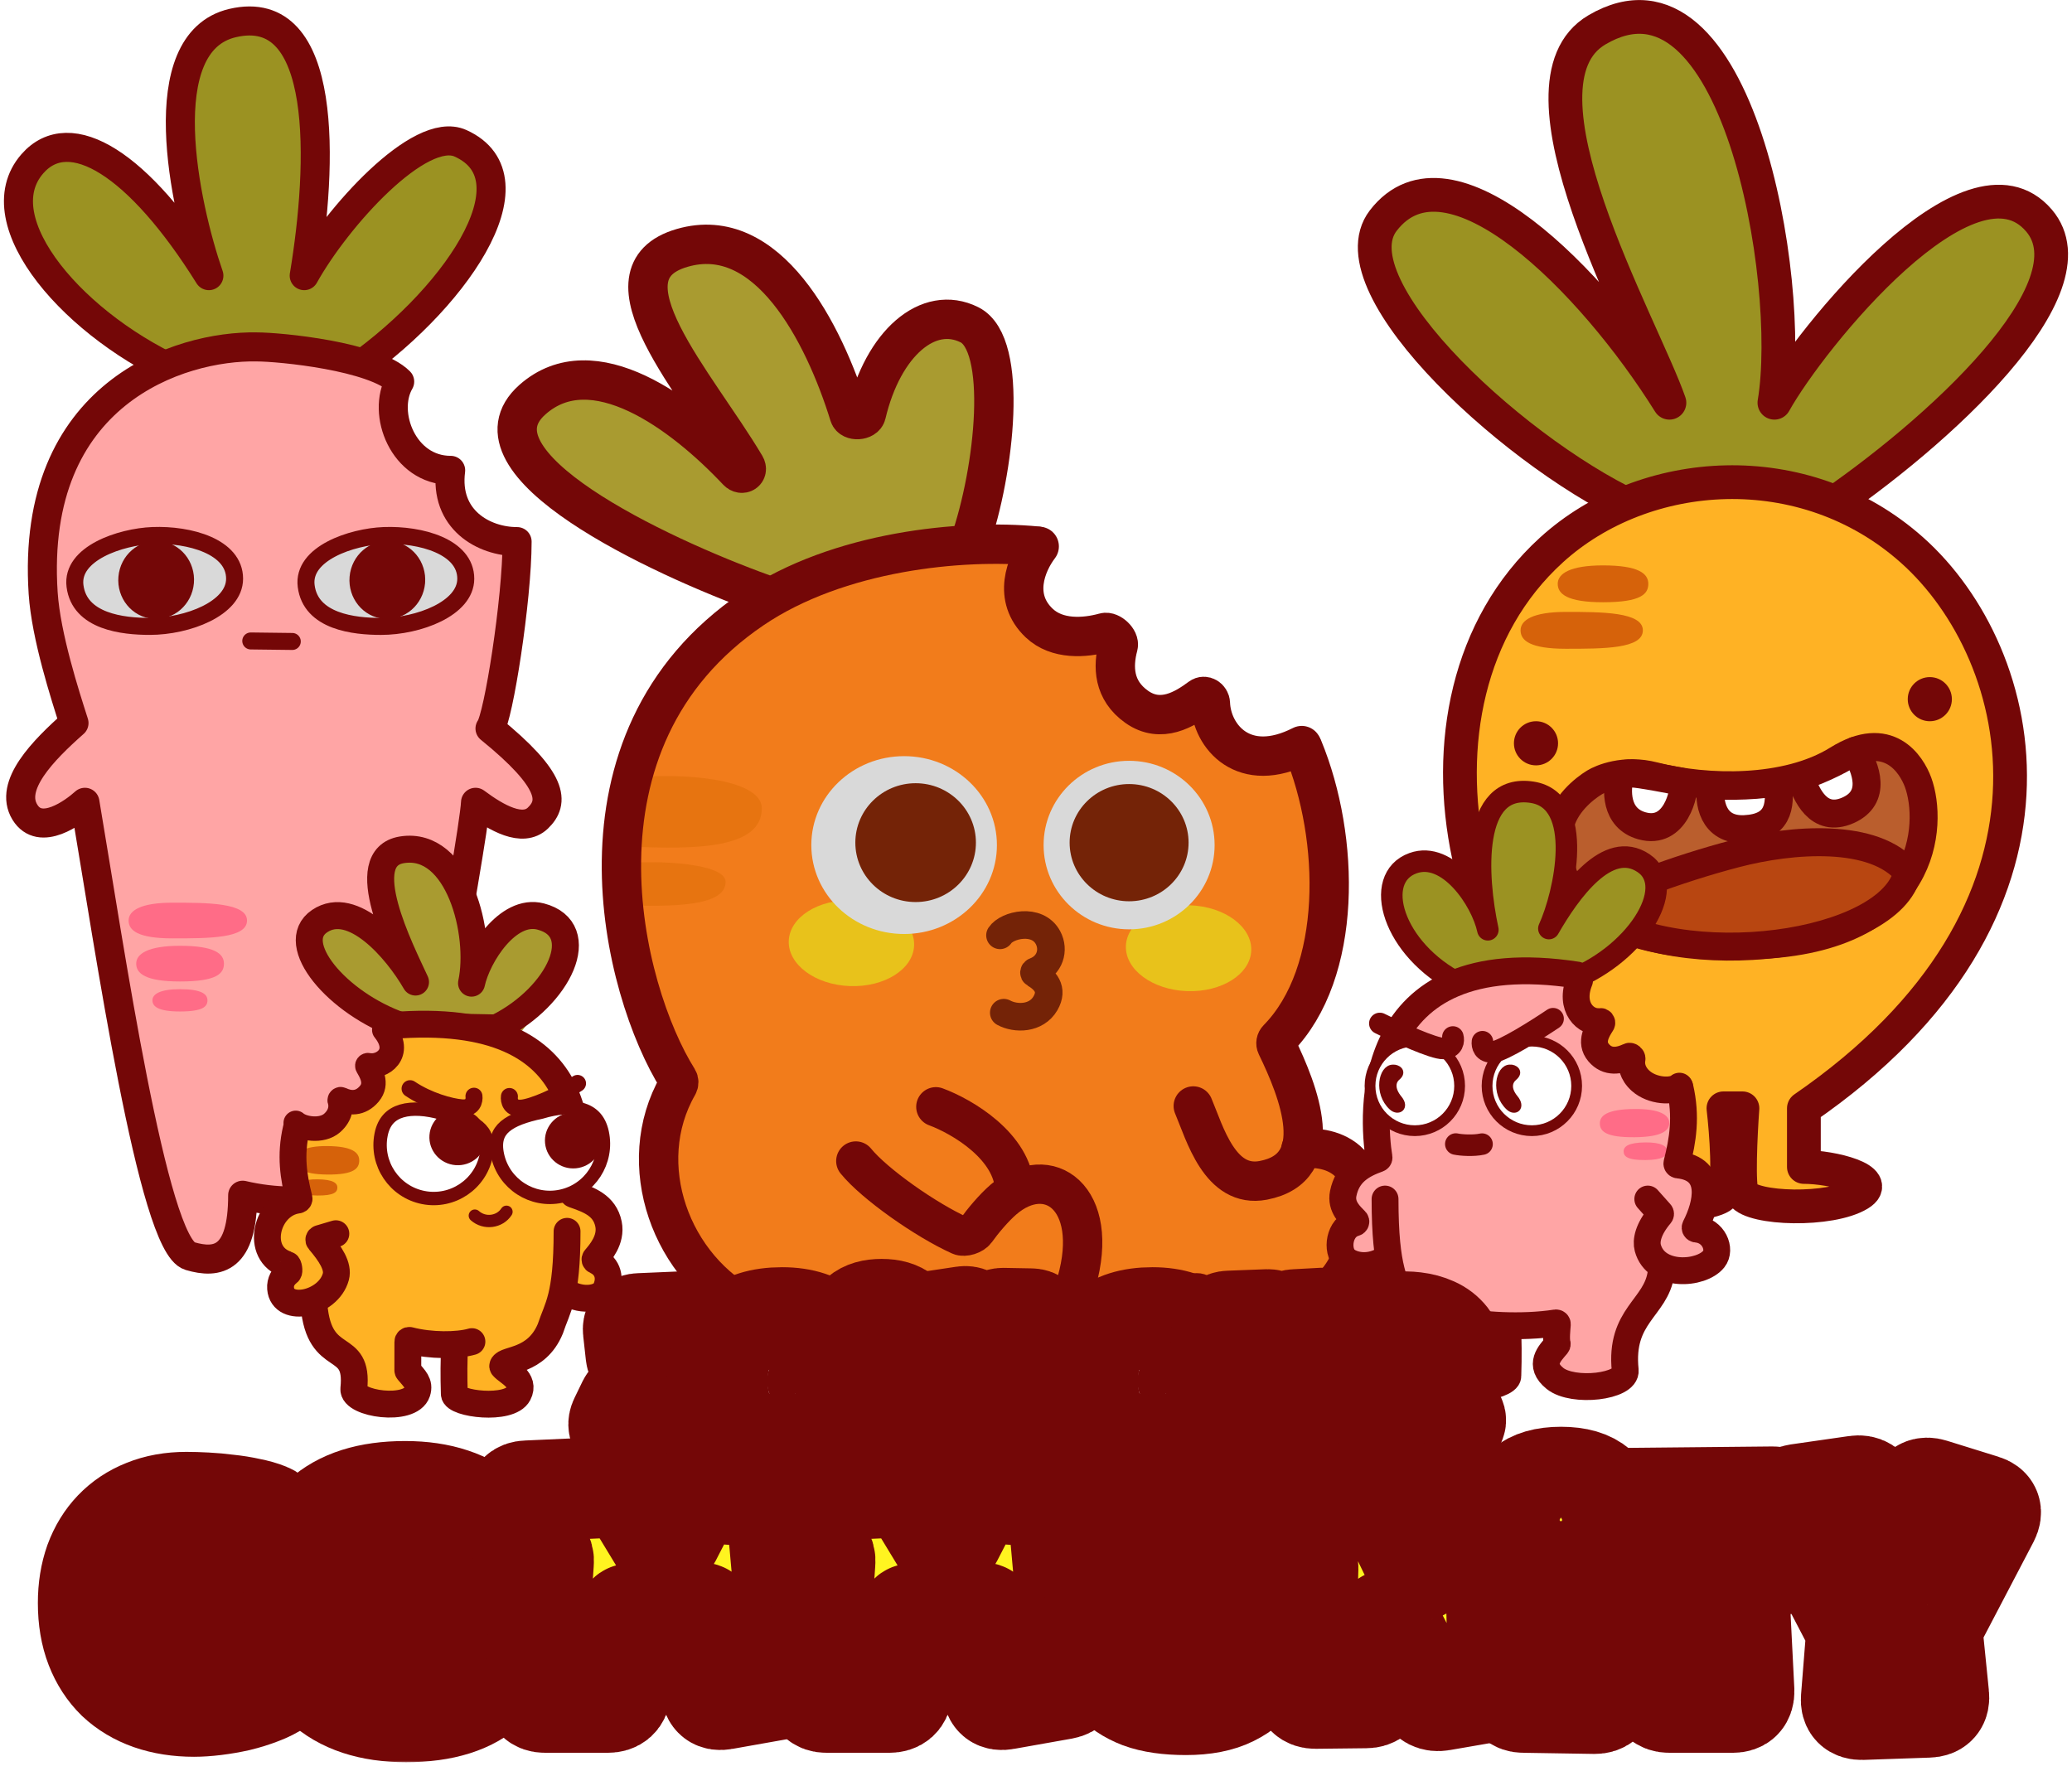 <?xml version="1.0" encoding="utf-8"?>
<svg xmlns="http://www.w3.org/2000/svg" fill="none" height="100%" overflow="visible" preserveAspectRatio="none" style="display: block;" viewBox="0 0 379 324" width="100%">
<g id="Frame 514582401">
<g id="Frame 514582389">
<g id="Group 514582631">
<g id="Group 514582630">
<g id="Group 514582627">
<path d="M253.017 40.356C243.653 52.549 278.584 84.313 300.675 93.7L333.008 93.7C354.576 79.226 383.448 52.668 372.974 40.356C360.432 25.612 331.126 61.887 324.568 73.672C328.306 51.251 317.643 -9.589 292.099 5.462C275.154 15.446 300.46 59.574 305.362 73.672C291.298 51.136 265.023 24.722 253.017 40.356Z" fill="#9B9222" id="Vector 64" stroke="#740707" stroke-linejoin="round" stroke-width="6.175"/>
<path d="M283.773 100.617C252.963 128.663 267.731 187.673 303.442 202.745V213.473C299.508 214.035 291.917 215.813 293.02 218.429C294.4 221.699 313.711 220.983 315.244 218.429C316.47 216.385 315.755 207.121 315.244 202.745H318.718C318.377 207.462 317.901 217.203 318.718 218.429C320.576 221.216 334.811 221.648 340.073 218.429C344.365 215.804 335.22 213.473 329.958 213.473V202.745C382.529 166.573 371.138 119.68 349.729 100.617C329.958 83.011 300.768 85.147 283.773 100.617Z" fill="#FFB224" id="Vector 2433" stroke="#740707" stroke-linecap="round" stroke-linejoin="round" stroke-width="6.175"/>
</g>
<g id="Group 514582638">
<g id="Group 514582628">
<path d="M302.576 141.963C297.059 140.532 292.814 142.422 291.643 143.138C289.804 144.262 286.002 147.225 285.257 151.465C283.929 159.026 286.395 174.215 321.173 172.923C352.798 171.748 353.594 150.633 350.856 143.138C349.641 139.812 345.44 133.124 336.091 138.948C326.742 144.773 312.116 144.436 302.576 141.963Z" fill="#BA5E2D" id="Vector 2443" stroke="#740707" stroke-linecap="round" stroke-linejoin="round" stroke-width="5.116"/>
<path d="M317.597 156.118C306.817 158.927 293.909 163.661 290.826 166.59C307.737 178.495 345.9 173.08 348.915 159.592C342.886 152.236 327.662 153.495 317.597 156.118Z" fill="#B84611" id="Vector 2449" stroke="#740707" stroke-linecap="round" stroke-linejoin="round" stroke-width="5.116"/>
<path d="M339.353 137.33C337.462 138.556 333.612 140.697 329.297 142.069C330.318 145.237 332.581 150.599 337.982 148.251C343.382 145.903 341.294 140.498 339.353 137.33Z" fill="white" id="Vector 2448" stroke="#740707" stroke-linecap="round" stroke-linejoin="round" stroke-width="5.116"/>
<path d="M300.33 151.062C295.384 149.672 295.646 144.369 296.344 141.763C297.162 141.508 297.571 141.508 298.593 141.508C299.87 141.508 305.643 142.632 307.993 143.092C308.146 144.931 306.511 152.799 300.33 151.062Z" fill="white" id="Vector 2444" stroke="#740707" stroke-linecap="round" stroke-linejoin="round" stroke-width="5.116"/>
<path d="M319.13 151.674C313.162 151.96 312.522 146.48 312.948 143.704C313.724 143.704 319.998 144.01 325.158 143.091C325.873 147.689 325.097 151.388 319.13 151.674Z" fill="white" id="Vector 2446" stroke="#740707" stroke-linecap="round" stroke-linejoin="round" stroke-width="5.116"/>
</g>
<circle cx="280.956" cy="135.971" fill="#740707" id="Ellipse 7362" r="4.036"/>
<circle cx="352.992" cy="127.899" fill="#740707" id="Ellipse 7363" r="4.036"/>
</g>
</g>
<path d="M301.502 106.798C301.502 108.66 300.168 110.169 293.216 110.169C286.685 110.169 284.93 108.66 284.93 106.798C284.93 104.937 287.177 103.428 293.216 103.428C299.746 103.428 301.502 104.937 301.502 106.798Z" fill="#D6620A" id="Ellipse 3283"/>
<path d="M300.504 115.309C300.504 118.679 293.372 118.679 286.42 118.679C279.89 118.679 278.135 117.17 278.135 115.309C278.135 113.447 280.382 111.938 286.42 111.938C292.951 111.938 300.504 111.938 300.504 115.309Z" fill="#D6620A" id="Ellipse 3285"/>
</g>
<g id="Group 514582651">
<path d="M114.73 168.829C109.712 113.876 160.145 100.071 187.641 99.905C188.451 99.9 188.94 100.782 188.617 101.526C184.125 111.878 194.924 115.932 201.939 116.802C202.476 116.868 202.89 117.314 202.931 117.854C203.83 129.76 212.785 130.202 218.001 128.728C218.523 128.58 219.083 128.809 219.36 129.275C223.364 135.998 232.729 137.908 237.564 138.048C237.923 138.059 238.259 138.239 238.453 138.541C249.486 155.788 240.239 179.435 233.785 189.899C233.52 190.329 233.587 190.874 233.898 191.273C237.026 195.292 237.998 204.485 238.122 209.679C238.137 210.298 238.657 210.784 239.276 210.78C246.291 210.728 256.642 214.041 249.355 228.128C241.747 242.837 226.197 240.365 219.137 237.208C218.981 237.138 218.82 237.106 218.649 237.114C213.597 237.36 202.243 238.634 195.185 241.911C188.143 245.18 179.909 243.373 176.47 241.992C176.337 241.938 176.199 241.911 176.057 241.911H142.757C142.664 241.911 142.568 241.898 142.479 241.874C121.726 236.264 122.397 211.821 125.454 199.631C125.558 199.217 125.413 198.795 125.126 198.48C121.356 194.327 116.673 177.213 114.73 168.829Z" fill="#F27C1B" id="Vector 2460"/>
<path d="M139.345 147.877C139.345 142.307 124.198 141.302 115.483 142.307V154.877C127.047 155.38 139.345 155.322 139.345 147.877Z" fill="#E77410" id="Vector 2500"/>
<path d="M132.722 161.323C132.722 157.93 120.626 157.317 113.667 157.93V165.586C122.901 165.893 132.722 165.857 132.722 161.323Z" fill="#E77410" id="Vector 2501"/>
<path d="M175.03 58.999C185.805 59.229 179.888 86.205 175.33 100.539C175.161 101.071 174.614 101.369 174.062 101.284C166.285 100.095 155.067 105.434 149.914 108.568C149.675 108.713 149.403 108.763 149.13 108.703C125.113 103.458 81.141 89.554 94.187 75.109C106.758 61.192 126.246 75.015 135.501 84.699C124.322 72.463 107.726 49.041 122.892 44.061C137.321 39.323 150.216 59.953 156.075 73.48C156.501 74.465 158.101 74.359 158.46 73.348C160.69 67.07 165.889 58.805 175.03 58.999Z" fill="#A99B30" id="Vector 2461"/>
<path d="M218.269 202.318C220.366 207.252 223.123 217.441 231.072 215.921C243.125 213.616 237.559 199.679 233.499 191.31C233.294 190.888 233.386 190.384 233.715 190.05C245.641 177.915 245.137 153.341 238.338 136.849M156.545 212.39C159.965 216.6 169.378 223.202 175.588 226.005C176.424 226.383 177.998 225.853 178.529 225.104C179.717 223.428 181.757 220.98 183.561 219.422C191.703 212.39 201.353 219.029 196.912 234.573C193.404 246.85 182.917 243.878 176.122 241.664C175.949 241.607 175.767 241.596 175.588 241.63C162.928 244.035 149.363 245.47 137.459 239.518C122.633 232.105 115.753 212.917 124.001 198.543C124.207 198.183 124.212 197.752 123.991 197.401C113.879 181.331 102.041 135.538 137.638 111.404C153.351 100.751 175.946 98.588 189.653 99.891" id="Vector 2462" stroke="#740707" stroke-linecap="round" stroke-width="7.199"/>
<path d="M190.086 99.953C187.631 103.193 185.18 109.341 190.086 113.979C193.36 117.075 198.404 116.723 202.015 115.722C203.102 115.42 204.824 117.058 204.533 118.148C203.512 121.974 203.656 126.284 207.923 129.301C212.396 132.463 216.782 129.67 219.566 127.606C220.333 127.038 221.358 127.696 221.395 128.649C221.636 134.776 227.513 141.788 238.109 136.39" id="Vector 2463" stroke="#740707" stroke-linecap="round" stroke-width="7.199"/>
<path d="M194.968 240.829L218.734 236.511C218.965 236.469 219.199 236.502 219.409 236.606C227.067 240.368 242.994 243.7 247.957 227.934C252.99 211.946 243.393 209.43 237.965 210.17" id="Vector 2464" stroke="#740707" stroke-linecap="round" stroke-width="7.199"/>
<path d="M177.33 99.415C182.017 85.969 184.435 62.965 177.33 59.412C169.82 55.657 161.518 62.748 158.459 75.764C158.174 76.98 155.729 77.132 155.36 75.939C150.647 60.699 140.362 40.824 124.777 45.349C108.816 49.983 127.376 70.102 136.341 85.213C136.971 86.274 135.733 87.078 134.887 86.179C124.879 75.54 108.438 63.314 97.391 73.105C84.364 84.652 120.089 101.602 139.581 108.634" id="Vector 2465" stroke="#740707" stroke-linecap="round" stroke-width="7.199"/>
<path d="M171.184 202.468C175.871 204.195 185.321 209.647 185.617 217.641" id="Vector 2466" stroke="#740707" stroke-linecap="round" stroke-width="7.199"/>
<ellipse cx="155.741" cy="172.535" fill="#E8C21B" id="Ellipse 7369" rx="11.472" ry="7.855" transform="rotate(2.099 155.741 172.535)"/>
<ellipse cx="217.408" cy="173.456" fill="#E8C21B" id="Ellipse 7370" rx="11.472" ry="7.855" transform="rotate(2.099 217.408 173.456)"/>
<ellipse cx="165.377" cy="154.59" fill="#D9D9D9" id="Ellipse 7365" rx="16.974" ry="16.267"/>
<g id="Group 1171276117">
<ellipse cx="206.53" cy="154.588" fill="#D9D9D9" id="Ellipse 7366" rx="15.641" ry="15.415"/>
<ellipse cx="206.53" cy="154.148" fill="#742307" id="Ellipse 7368" rx="10.879" ry="10.721"/>
</g>
<ellipse cx="167.483" cy="154.143" fill="#742307" id="Ellipse 7375" rx="11.028" ry="10.869"/>
<path d="M182.916 171.098C184.184 169.172 189.749 167.873 191.697 171.524C192.901 173.782 192.064 176.667 189.287 177.687C189.104 177.754 189.073 178.02 189.241 178.119C191.12 179.23 192.758 180.921 191.218 183.551C189.548 186.404 185.81 186.443 183.607 185.254" id="Vector 2499" stroke="#742307" stroke-linecap="round" stroke-width="5.05"/>
</g>
<g id="Group 514582623">
<g id="Group 514582621">
<path d="M5.917 29.963C-3.264 40.477 13.896 60.085 33.953 68.608L63.308 68.608C82.891 55.466 98.648 32.703 84.228 26.21C76.797 22.864 61.6 39.724 55.645 50.424C59.04 30.068 60.139 0.097 42.54 4.218C27.342 7.778 33.758 37.624 38.208 50.424C25.439 29.963 12.794 22.087 5.917 29.963Z" fill="#9B9222" id="Vector 64_2" stroke="#740707" stroke-linejoin="round" stroke-width="5.313"/>
<path d="M7.895 108.495C5.499 71.847 32.926 63.202 46.94 63.461C51.215 63.461 68.47 65.132 73.108 69.808C69.769 75.56 73.758 86.043 82.432 86.043C81.272 95.041 88.462 99.077 94.585 99.077C94.585 109.653 91.168 131.315 89.629 133.263C101.387 142.802 101.387 146.764 98.392 149.648C95.595 152.341 90.849 149.648 86.983 146.764C86.65 153.863 73.545 223.779 72.658 226.663C71.771 229.547 69.33 232.132 65.797 230.954C61.455 229.507 61.455 226.184 61.455 218.642C56.669 220.118 50.141 220.007 44.389 218.642C44.389 230.399 39.803 231.268 34.722 229.769C27.956 227.772 20.044 173.385 15.533 146.764C13.536 148.573 7.374 153.172 4.552 148.573C1.557 143.693 7.895 137.259 13.536 132.267C11.927 127.233 8.412 116.406 7.895 108.495Z" fill="#FFA5A5" id="Vector 2415" stroke="#740707" stroke-linejoin="round" stroke-width="5.313"/>
<g id="Group 514582618">
<g id="Group 514582620">
<g id="Group 514582617">
<g id="Group 514582619">
<path d="M13.717 107.186C12.969 101.222 22.062 98.195 27.912 97.964C34.679 97.697 42.911 99.985 42.911 105.864C42.911 111.334 34.228 114.588 27.405 114.588C22.502 114.588 14.538 113.739 13.717 107.186Z" fill="#D9D9D9" id="Vector 2416" stroke="#740707" stroke-linejoin="round" stroke-width="3.106"/>
<ellipse cx="28.563" cy="106.091" fill="#740707" id="Ellipse 7356" rx="6.928" ry="7.138" transform="rotate(4.952 28.563 106.091)"/>
<path d="M56.003 107.189C55.255 101.225 64.348 98.198 70.198 97.967C76.965 97.7 85.197 99.988 85.197 105.867C85.197 111.337 76.514 114.591 69.691 114.591C64.787 114.591 56.824 113.742 56.003 107.189Z" fill="#D9D9D9" id="Vector 2417" stroke="#740707" stroke-linejoin="round" stroke-width="3.106"/>
<ellipse cx="70.849" cy="106.093" fill="#740707" id="Ellipse 7357" rx="6.928" ry="7.138" transform="rotate(4.952 70.849 106.093)"/>
</g>
</g>
<path d="M45.869 117.25L53.465 117.343" id="Vector 2418" stroke="#740707" stroke-linecap="round" stroke-linejoin="round" stroke-width="3.106"/>
</g>
</g>
<path d="M40.962 176.278C40.962 178.08 39.67 179.542 32.938 179.542C26.614 179.542 24.914 178.08 24.914 176.278C24.914 174.475 27.09 173.014 32.938 173.014C39.262 173.014 40.962 174.475 40.962 176.278Z" fill="#FF6C87" id="Ellipse 3283_2"/>
<path d="M45.184 168.393C45.184 171.657 38.279 171.657 31.547 171.657C25.223 171.657 23.523 170.195 23.523 168.393C23.523 166.59 25.699 165.129 31.547 165.129C37.87 165.129 45.184 165.129 45.184 168.393Z" fill="#FF6C87" id="Ellipse 3285_2"/>
<path d="M37.947 182.991C37.947 184.118 37.136 185.031 32.915 185.031C28.949 185.031 27.883 184.118 27.883 182.991C27.883 181.865 29.247 180.951 32.915 180.951C36.881 180.951 37.947 181.865 37.947 182.991Z" fill="#FF6C87" id="Ellipse 3284"/>
</g>
</g>
<g id="Group 514582661">
<path d="M99.184 169.529C106.448 171.719 98.69 185.49 94.475 189.664C94.078 190.057 93.461 190.054 92.957 189.814C89.1 187.981 77.846 186.911 75.116 186.745C74.973 186.736 74.838 186.704 74.707 186.646C62.926 181.482 52.246 169.578 59.506 168.064C66.639 166.576 71.466 172.56 73.389 177.124C71.022 171.138 69.281 155.375 75.987 157.076C81.708 158.527 85.245 169.833 86.167 176.302C86.322 177.392 87.691 177.852 88.39 177.001C91.114 173.685 95.753 168.494 99.184 169.529Z" fill="#A99B30" id="Vector 2528"/>
<path d="M58.46 168.504C52.452 172.556 61.647 183.555 73.37 187.637C73.487 187.678 73.61 187.7 73.734 187.702L90.507 188.036C90.698 188.04 90.89 187.998 91.061 187.911C102.363 182.225 107.991 170.023 98.884 167.654C92.869 166.09 87.331 174.838 86.252 179.848C88.198 170.815 83.879 153.82 73.547 155.452C64.624 156.86 73.359 173.887 76.004 179.644C72.496 173.537 64.498 164.432 58.46 168.504Z" id="Vector 64_3" stroke="#740707" stroke-linecap="round" stroke-linejoin="round" stroke-width="4.935"/>
<path d="M54.564 219.416C53.746 216.562 52.269 213.643 54.564 205.459C63.951 207.75 66.95 195.009 69.582 192.766C75.01 188.142 74.399 185.986 78.616 186.075C85.551 186.07 102.689 188.595 104.987 203.173L105.7 219.416C108.235 220.237 111.608 222.407 108.367 229.842C112.27 232.756 108.785 239.58 106.399 237.582C100.027 232.247 103.745 241.945 99.969 241.945C99.969 246.853 95.892 246.744 95.547 248.975C92.222 248.975 94.654 253.783 93.708 255.057C91.075 256.713 85.812 257.086 84.586 255.809C83.359 254.531 83.29 248.304 83.411 246.06C80.57 246.995 77.576 246.505 74.527 246.06L74.414 248.156C75.249 248.844 79.684 255.142 72.831 255.809C66.294 256.445 64.56 254.706 64.34 253.235C64.121 251.765 58.559 240.845 57.698 239.877C56.515 238.548 61.546 237.224 60.601 235.649C58.929 238.808 50.655 238.25 50.909 234.774C51.275 229.766 46.088 222.168 54.564 219.416Z" fill="#FFB224" id="Vector 65"/>
<path d="M65.709 212.308C65.696 213.746 64.747 214.904 59.856 214.86C55.262 214.819 54.038 213.641 54.051 212.202C54.064 210.764 55.655 209.611 59.903 209.65C64.498 209.691 65.722 210.869 65.709 212.308Z" fill="#D6620A" id="Ellipse 3279"/>
<path d="M61.712 217.248C61.705 218.067 61.11 218.725 58.043 218.697C55.162 218.671 54.394 218.001 54.401 217.182C54.408 216.364 55.406 215.709 58.07 215.733C60.951 215.759 61.719 216.43 61.712 217.248Z" fill="#D6620A" id="Ellipse 3280"/>
<path d="M71.467 187.621C110.15 184.364 105.838 211.713 104.743 218.243C104.724 218.359 104.792 218.458 104.903 218.497C107.664 219.465 110.595 220.457 111.304 223.906C111.902 226.815 109.747 229.211 108.884 230.241C108.78 230.365 108.834 230.549 108.981 230.615C111.338 231.671 111.726 234.029 110.741 235.979C109.886 237.672 106.019 238.301 102.956 235.979M83.1 246.997C82.956 252.275 83.1 253.895 83.1 254.986C83.1 256.835 93.204 258.085 94.815 254.986C96.159 252.401 92.934 251.097 91.996 250.01C91.953 249.96 91.935 249.89 91.959 249.828C92.464 248.508 98.099 249.229 100.66 243.081C101.972 239.079 103.724 237.399 103.724 225.246M86.322 245.422C83.679 246.185 78.752 246.206 74.914 245.203C74.756 245.162 74.6 245.282 74.603 245.445C74.617 246.549 74.597 249.319 74.596 250.655C74.596 250.711 74.615 250.764 74.651 250.807C75.798 252.188 76.832 253.018 76.296 254.664C75.087 258.376 64.429 256.826 64.718 254.053C65.676 244.844 58.426 250.169 57.436 238.811M61.432 225.682L58.491 226.555C58.323 226.605 58.263 226.812 58.377 226.945C60.451 229.377 61.938 231.654 61.432 233.542C60.085 238.576 51.691 240.33 51.324 235.687C51.228 234.467 51.816 233.474 52.744 232.764C52.978 232.585 52.799 231.402 52.517 231.314C46.434 229.411 48.692 220.251 54.48 219.525C54.629 219.506 54.734 219.362 54.697 219.217C53.714 215.38 53.054 211.392 54.195 206.477" id="Vector 63" stroke="#740707" stroke-linecap="round" stroke-width="4.912"/>
<path d="M54.094 205.407C55.253 206.453 58.838 207.131 60.776 205.407C62.441 203.925 62.452 202.233 62.136 201.299C62.096 201.179 62.253 201.026 62.367 201.082C63.932 201.841 65.903 202.038 67.549 200.091C69.176 198.166 67.77 196.038 67.2 195.024C67.147 194.93 67.237 194.825 67.342 194.848C69.785 195.393 73.782 192.748 70.29 188.402" id="Vector 2513" stroke="#740707" stroke-linecap="round" stroke-width="4.476"/>
<path d="M86.855 222.374C88.62 223.95 91.402 223.577 92.641 221.67" id="Vector 2415_2" stroke="#740707" stroke-linecap="round" stroke-width="2.253"/>
<path d="M99.02 203.444L99.067 203.434L99.114 203.42C101.77 202.626 104.342 202.374 106.326 202.919C107.299 203.187 108.112 203.641 108.745 204.303C109.377 204.963 109.885 205.889 110.163 207.188C111.296 212.48 107.925 217.689 102.633 218.822C97.341 219.955 92.132 216.584 90.999 211.292C90.712 209.954 90.757 208.923 91 208.114C91.239 207.314 91.696 206.65 92.37 206.071C93.772 204.867 96.059 204.078 99.02 203.444Z" fill="white" id="Ellipse 7392" stroke="#740707" stroke-width="2.446"/>
<path d="M80.784 203.625L80.736 203.615L80.689 203.602C78.02 202.856 75.443 202.649 73.469 203.23C72.501 203.515 71.697 203.983 71.075 204.656C70.455 205.328 69.963 206.262 69.708 207.566C68.669 212.877 72.132 218.026 77.444 219.065C82.755 220.104 87.903 216.641 88.942 211.329C89.205 209.986 89.142 208.957 88.885 208.152C88.631 207.357 88.163 206.701 87.479 206.134C86.056 204.955 83.755 204.206 80.784 203.625Z" fill="white" id="Ellipse 7396" stroke="#740707" stroke-width="2.446"/>
<path d="M86.694 200.53C86.801 201.31 86.505 202.828 84.462 202.66C82.419 202.492 78.335 201.396 75.007 199.151" id="Vector 2562" stroke="#740707" stroke-linecap="round" stroke-linejoin="round" stroke-width="3.108"/>
<path d="M93.181 200.58C93.074 201.36 93.37 202.878 95.413 202.71C97.456 202.542 102.312 200.434 105.64 198.189" id="Vector 2563" stroke="#740707" stroke-linecap="round" stroke-linejoin="round" stroke-width="3.108"/>
<ellipse cx="104.868" cy="208.624" fill="#740707" id="Ellipse 7395" rx="5.191" ry="5.116" transform="rotate(-5.441 104.868 208.624)"/>
<ellipse cx="5.191" cy="5.116" fill="#740707" id="Ellipse 7397" rx="5.191" ry="5.116" transform="matrix(-0.997 -0.077 -0.077 0.997 89.3 203.34)"/>
</g>
<g id="Group 514582662">
<g id="Group 514582644">
<path d="M300.633 157.899C307.168 162.307 299.017 175.178 286.293 179.646C286.138 179.701 285.976 179.729 285.812 179.732L267.656 180.094C267.404 180.099 267.151 180.043 266.926 179.929C254.702 173.726 250.914 160.616 258.467 157.899C264.836 155.609 270.976 164.63 272.152 170.085C270.032 160.249 269.023 143.156 280.275 144.932C289.992 146.466 286.193 163.594 283.311 169.863C287.132 163.213 294.057 153.465 300.633 157.899Z" fill="#9B9222" id="Vector 64_4" stroke="#740707" stroke-linecap="round" stroke-linejoin="round" stroke-width="3.937"/>
<path d="M306.881 212.993C307.771 209.884 309.381 210.756 306.881 201.844C305.919 199.333 297.913 195.602 295.046 193.159C289.135 188.123 290.678 177.041 286.086 177.138C278.534 177.132 254.473 179.429 251.971 195.304L251.195 212.993C248.433 213.887 244.761 216.249 248.29 224.346C244.04 227.52 247.629 233.568 250.226 231.394C257.166 225.584 253.324 237.526 257.435 237.526C257.435 242.872 261.875 242.752 262.251 245.182C265.872 245.182 263.223 250.418 264.253 251.805C267.121 253.609 272.852 254.015 274.188 252.624C275.523 251.232 275.598 244.451 275.466 242.008C278.56 243.026 281.821 242.492 285.141 242.008L285.264 244.29C284.355 245.039 279.526 251.897 286.988 252.624C294.107 253.317 298.035 254.236 297.889 252.624C297.033 243.123 302.531 236.329 303.468 235.274C304.756 233.827 302.439 234.228 303.468 232.513C306.481 232.925 314.821 231.367 313.018 228.027C310.073 222.571 317.766 215.642 306.881 212.993Z" fill="#FFA5A5" id="Vector 65_2"/>
<path d="M292.637 205.507C292.65 206.933 293.683 208.08 299.008 208.032C304.011 207.987 305.346 206.818 305.333 205.392C305.32 203.966 303.588 202.826 298.962 202.867C293.959 202.912 292.624 204.081 292.637 205.507Z" fill="#FF6C87" id="Ellipse 3279_2"/>
<path d="M296.987 210.631C296.995 211.523 297.643 212.239 300.983 212.209C304.12 212.181 304.957 211.451 304.949 210.56C304.941 209.668 303.855 208.956 300.954 208.982C297.816 209.01 296.979 209.74 296.987 210.631Z" fill="#FF6C87" id="Ellipse 3280_2"/>
<path d="M288.474 178.368C248.582 172.205 251.092 204.61 252.24 211.733C252.259 211.849 252.19 211.946 252.08 211.986C249.092 213.06 246.471 214.552 245.698 218.315C245.185 220.813 247.053 222.366 247.953 223.321C248.08 223.455 247.996 223.666 247.817 223.713C244.939 224.46 244.355 228.735 246.067 230.373C247.192 231.449 250.603 232.468 253.938 229.939M275.805 243.028C275.962 248.775 275.805 250.539 275.805 251.727C275.805 253.741 264.71 255.528 262.956 252.153C261.489 249.332 265.108 247.505 266.124 246.302C266.167 246.251 266.185 246.182 266.162 246.119C265.633 244.669 259.478 245.471 256.683 238.763C255.254 234.405 253.346 232.575 253.346 219.342M267.462 241.572C270.375 242.414 278.349 242.984 284.589 241.999C284.739 241.975 284.873 242.093 284.862 242.245C284.796 243.164 284.594 244.95 284.833 245.782C284.857 245.867 284.844 245.959 284.788 246.027C283.498 247.564 281.31 249.636 284.426 252.153C287.733 254.825 297.592 253.681 297.277 250.662C296.234 240.633 302.913 239.309 303.824 232.929M301.405 219.342L303.683 221.895C303.763 221.985 303.763 222.122 303.685 222.215C301.413 224.902 301.067 227.004 301.405 228.267C302.872 233.748 311.191 233.194 313.478 230.316C314.879 228.554 313.46 225.09 310.301 224.84C310.119 224.826 309.999 224.629 310.083 224.466C312.211 220.33 313.769 213.801 306.951 213.105C306.801 213.09 306.692 212.946 306.729 212.8C307.803 208.614 308.528 204.264 307.283 198.902" id="Vector 63_2" stroke="#740707" stroke-linecap="round" stroke-width="4.912"/>
<path d="M307.194 198.694C305.931 199.834 302.227 199.614 300.117 197.736C298.541 196.333 298.326 194.759 298.522 193.702C298.568 193.454 298.21 193.128 297.981 193.237C296.272 194.047 294.071 194.526 292.41 192.561C290.748 190.594 292.223 188.402 292.962 187.221C293.075 187.04 292.903 186.828 292.691 186.856C290.132 187.199 286.933 184.285 288.922 179.375" id="Vector 2513_2" stroke="#740707" stroke-linecap="round" stroke-width="4.912"/>
</g>
<circle cx="9.18" cy="9.18" fill="white" id="Ellipse 7383" r="8.194" stroke="#740707" stroke-width="1.971" transform="matrix(-1 0 0 1 289.381 189.462)"/>
<circle cx="9.18" cy="9.18" fill="white" id="Ellipse 7384" r="8.194" stroke="#740707" stroke-width="1.971" transform="matrix(-1 0 0 1 267.973 189.462)"/>
<path d="M276.937 197.082C278.191 196.02 276.948 195.263 276.192 195.345C274.172 195.345 273.215 199.953 276.014 202.54C277.149 203.589 278.461 202.54 277.114 200.91C275.691 199.187 276.015 197.862 276.937 197.082Z" fill="#740707" id="Vector 2495" stroke="#740707" stroke-linecap="round" stroke-linejoin="round" stroke-width="1.199"/>
<path d="M255.567 197.056C256.817 195.999 255.543 195.27 254.789 195.352C252.775 195.352 251.821 199.937 254.612 202.512C255.743 203.556 257.224 202.601 255.881 200.978C254.463 199.264 254.648 197.832 255.567 197.056Z" fill="#740707" id="Vector 2496" stroke="#740707" stroke-linecap="round" stroke-linejoin="round" stroke-width="1.199"/>
<path d="M271.087 209.293C269.532 209.636 267.24 209.485 266.289 209.28" id="Vector 2415_3" stroke="#740707" stroke-linecap="round" stroke-width="3.937"/>
<path d="M271.163 190.561C271.07 191.243 271.329 192.571 273.116 192.424C274.903 192.277 281.173 188.313 284.084 186.349" id="Vector 2529" stroke="#740707" stroke-linecap="round" stroke-linejoin="round" stroke-width="3.937"/>
<path d="M265.755 189.694C265.938 190.358 265.855 191.709 264.065 191.798C262.274 191.888 255.537 188.783 252.392 187.22" id="Vector 2530" stroke="#740707" stroke-linecap="round" stroke-linejoin="round" stroke-width="3.937"/>
</g>
</g>
<g id="Frame 514582404">
<rect fill="#740707" height="26.175" id="Rectangle 41727" width="117.388" x="130.806" y="238.453"/>
<rect fill="#740707" height="26.175" id="Rectangle 41726" width="238.376" x="43.588" y="277.089"/>
<g filter="url(#filter0_d_0_688)" id="Vector">
<mask fill="black" height="93" id="path-67-outside-1_0_688" maskUnits="userSpaceOnUse" width="368" x="6.176" y="228.453">
<rect fill="white" height="93" width="368" x="6.176" y="228.453"/>
<path d="M113.841 260.506C113.173 260.06 113.031 259.442 113.416 258.653L114.874 255.646C115.238 254.937 115.795 254.734 116.544 255.038C117.071 255.261 117.607 255.443 118.154 255.585C118.701 255.727 119.258 255.797 119.825 255.797C120.149 255.797 120.402 255.727 120.584 255.585C120.766 255.423 120.898 255.23 120.979 255.008C121.08 254.785 121.141 254.542 121.161 254.279C121.182 254.015 121.182 253.762 121.161 253.519L120.888 248.902C120.827 248.072 120.402 247.687 119.612 247.748L117.729 247.87C116.919 247.93 116.463 247.546 116.362 246.715L115.876 242.341C115.775 241.511 116.129 241.086 116.939 241.066L128.937 240.549C129.727 240.529 130.152 240.914 130.213 241.704L130.486 245.986C130.527 246.594 130.253 246.928 129.666 246.989C129.038 247.05 128.745 247.394 128.785 248.022L129.028 256.739C129.069 257.812 128.887 258.724 128.482 259.473C128.077 260.202 127.52 260.799 126.811 261.265C126.123 261.71 125.313 262.034 124.381 262.237C123.45 262.419 122.478 262.51 121.465 262.51C120.898 262.51 120.28 262.47 119.612 262.389C118.964 262.308 118.296 262.186 117.607 262.024C116.919 261.862 116.251 261.66 115.603 261.417C114.955 261.154 114.368 260.85 113.841 260.506Z"/>
<path d="M131.178 251.606C131.178 247.556 132.191 244.609 134.216 242.767C136.241 240.904 139.187 239.972 143.055 239.972C144.918 239.972 146.578 240.215 148.036 240.701C149.514 241.187 150.76 241.916 151.772 242.888C152.805 243.86 153.584 245.075 154.111 246.533C154.658 247.971 154.931 249.662 154.931 251.606C154.931 255.716 153.949 258.713 151.985 260.597C150.041 262.46 147.094 263.391 143.146 263.391C139.339 263.391 136.392 262.419 134.307 260.475C132.221 258.531 131.178 255.575 131.178 251.606ZM140.321 251.545C140.321 252.051 140.361 252.517 140.442 252.942C140.523 253.367 140.665 253.732 140.868 254.036C141.07 254.339 141.354 254.582 141.718 254.765C142.103 254.927 142.579 255.008 143.146 255.008C143.733 255.008 144.199 254.927 144.543 254.765C144.907 254.582 145.191 254.339 145.393 254.036C145.616 253.732 145.758 253.367 145.819 252.942C145.9 252.517 145.94 252.051 145.94 251.545C145.94 251.039 145.9 250.573 145.819 250.148C145.758 249.702 145.626 249.318 145.424 248.994C145.221 248.67 144.938 248.416 144.573 248.234C144.209 248.052 143.733 247.961 143.146 247.961C142.599 247.961 142.143 248.062 141.779 248.265C141.414 248.447 141.121 248.7 140.898 249.024C140.695 249.348 140.544 249.733 140.442 250.178C140.361 250.603 140.321 251.059 140.321 251.545Z"/>
<path d="M157.288 262.389C156.498 262.389 156.113 261.984 156.134 261.174L156.589 249.662C156.61 248.852 157.035 248.447 157.865 248.447L164.396 248.538C165.206 248.538 165.621 248.943 165.641 249.753L166.036 261.295C166.056 262.105 165.661 262.51 164.851 262.51L157.288 262.389ZM156.073 242.979C156.073 239.962 157.804 238.453 161.267 238.453C164.71 238.453 166.431 239.962 166.431 242.979C166.431 246.017 164.71 247.536 161.267 247.536C157.804 247.536 156.073 246.017 156.073 242.979Z"/>
<path d="M176.233 239.79C177.043 239.668 177.63 239.972 177.994 240.701L181.457 247.839C181.821 248.548 182.014 248.508 182.034 247.718L182.247 241.309C182.267 240.499 182.682 240.094 183.492 240.094L188.534 240.185C189.344 240.185 189.759 240.59 189.78 241.4L190.205 259.898C190.225 260.688 189.84 261.164 189.051 261.326L184.13 262.176C183.34 262.318 182.763 262.024 182.399 261.295L178.754 254.188C178.389 253.479 178.166 253.519 178.085 254.309L177.448 260.657C177.346 261.488 176.901 261.903 176.111 261.903L170.735 261.964C169.925 261.964 169.53 261.569 169.55 260.779L169.915 248.113C169.935 247.303 169.55 246.979 168.76 247.141L168.608 247.171C167.798 247.333 167.393 247.009 167.393 246.199L167.363 242.341C167.363 241.531 167.758 241.066 168.548 240.944L176.233 239.79Z"/>
<path d="M198.928 251.606C198.928 247.556 199.94 244.609 201.965 242.767C203.99 240.904 206.937 239.972 210.804 239.972C212.667 239.972 214.328 240.215 215.786 240.701C217.264 241.187 218.509 241.916 219.522 242.888C220.555 243.86 221.334 245.075 221.861 246.533C222.408 247.971 222.681 249.662 222.681 251.606C222.681 255.716 221.699 258.713 219.735 260.597C217.791 262.46 214.844 263.391 210.896 263.391C207.089 263.391 204.142 262.419 202.056 260.475C199.971 258.531 198.928 255.575 198.928 251.606ZM208.071 251.545C208.071 252.051 208.111 252.517 208.192 252.942C208.273 253.367 208.415 253.732 208.617 254.036C208.82 254.339 209.103 254.582 209.468 254.765C209.853 254.927 210.329 255.008 210.896 255.008C211.483 255.008 211.949 254.927 212.293 254.765C212.657 254.582 212.941 254.339 213.143 254.036C213.366 253.732 213.508 253.367 213.568 252.942C213.649 252.517 213.69 252.051 213.69 251.545C213.69 251.039 213.649 250.573 213.568 250.148C213.508 249.702 213.376 249.318 213.174 248.994C212.971 248.67 212.688 248.416 212.323 248.234C211.959 248.052 211.483 247.961 210.896 247.961C210.349 247.961 209.893 248.062 209.529 248.265C209.164 248.447 208.871 248.7 208.648 249.024C208.445 249.348 208.293 249.733 208.192 250.178C208.111 250.603 208.071 251.059 208.071 251.545Z"/>
<path d="M235.76 241.612C235.74 240.782 236.135 240.357 236.945 240.337L242.017 240.063C242.868 240.023 243.354 240.397 243.475 241.187C243.576 241.795 243.668 242.514 243.749 243.344C243.85 244.154 243.931 244.974 243.992 245.804C244.073 246.614 244.133 247.363 244.174 248.052C244.214 248.72 244.235 249.226 244.235 249.571C244.235 251.535 244.093 253.317 243.809 254.917C243.526 256.516 243.02 257.893 242.291 259.048C241.562 260.182 240.559 261.062 239.284 261.69C238.028 262.318 236.418 262.632 234.454 262.632C232.51 262.632 230.9 262.399 229.624 261.933C228.369 261.447 227.377 260.779 226.648 259.928C225.919 259.058 225.412 258.035 225.129 256.861C224.866 255.666 224.744 254.36 224.764 252.942L224.856 247.11C224.856 246.564 224.592 246.331 224.066 246.412C223.519 246.493 223.266 246.26 223.306 245.713L223.519 241.886C223.58 241.056 224.005 240.63 224.795 240.61L231.842 240.337C232.652 240.316 233.047 240.701 233.026 241.491C232.986 242.584 232.925 243.678 232.844 244.771C232.763 245.845 232.723 246.928 232.723 248.022C232.723 248.224 232.723 248.548 232.723 248.994C232.743 249.419 232.763 249.905 232.783 250.451C232.824 250.978 232.874 251.535 232.935 252.122C233.016 252.689 233.117 253.205 233.239 253.671C233.381 254.137 233.553 254.522 233.755 254.825C233.958 255.129 234.201 255.281 234.484 255.281C234.93 255.281 235.264 255.038 235.487 254.552C235.73 254.066 235.902 253.499 236.003 252.851C236.125 252.203 236.195 251.565 236.216 250.937C236.236 250.289 236.246 249.814 236.246 249.51C236.246 248.74 236.226 247.981 236.185 247.232C236.145 246.462 236.084 245.693 236.003 244.923C235.963 244.579 235.922 244.093 235.882 243.465C235.841 242.817 235.801 242.2 235.76 241.612Z"/>
<path d="M254.956 250.209C255.361 250.209 255.787 250.198 256.232 250.178C256.698 250.138 257.133 250.057 257.538 249.935C257.943 249.793 258.277 249.581 258.541 249.297C258.804 249.014 258.935 248.609 258.935 248.082C258.935 247.779 258.875 247.536 258.753 247.353C258.632 247.171 258.47 247.039 258.267 246.958C258.065 246.857 257.842 246.796 257.599 246.776C257.376 246.756 257.143 246.746 256.9 246.746C256.576 246.746 256.252 246.766 255.928 246.807C255.604 246.847 255.28 246.888 254.956 246.928V250.209ZM247.302 248.902C247.282 248.295 246.968 247.991 246.36 247.991C245.733 247.991 245.388 247.698 245.328 247.11L244.993 243.162C244.933 242.352 245.297 241.906 246.087 241.825L255.473 240.823C256.506 240.701 257.619 240.711 258.814 240.853C260.029 240.995 261.153 241.299 262.186 241.764C263.239 242.23 264.109 242.898 264.798 243.769C265.486 244.64 265.831 245.743 265.831 247.08C265.831 248.659 265.527 249.925 264.919 250.877C264.312 251.828 263.37 252.598 262.094 253.185C261.365 253.509 261.295 253.934 261.882 254.461L265.8 257.954C266.408 258.501 266.377 259.007 265.709 259.473L261.214 262.571C260.525 263.037 259.958 262.935 259.513 262.267L255.655 256.709C255.189 256.02 254.956 256.091 254.956 256.921V261.022C254.956 261.832 254.551 262.267 253.741 262.328L248.851 262.662C248.041 262.723 247.626 262.348 247.606 261.538L247.302 248.902Z"/>
<path d="M48.91 275.79C50.128 276.278 50.737 277.322 50.737 278.923L50.842 286.075C50.842 287.432 50.163 287.989 48.806 287.746C47.17 287.432 45.534 287.137 43.898 286.858C42.297 286.58 40.661 286.44 38.991 286.44C38.086 286.44 37.233 286.527 36.432 286.702C35.632 286.841 34.936 287.119 34.344 287.537C33.753 287.954 33.283 288.511 32.935 289.207C32.621 289.869 32.465 290.721 32.465 291.766C32.465 293.61 32.865 295.055 33.666 296.099C34.501 297.108 35.893 297.613 37.842 297.613C38.747 297.613 39.721 297.508 40.766 297.299C41.845 297.091 42.923 296.812 44.002 296.464C45.116 296.116 46.212 295.751 47.291 295.368C48.405 294.95 49.449 294.55 50.424 294.167C51.712 293.645 52.355 294.08 52.355 295.472L52.251 303.616C52.251 305.322 51.764 306.505 50.789 307.166C49.954 307.758 48.892 308.298 47.605 308.785C46.352 309.272 45.012 309.69 43.585 310.038C42.193 310.351 40.783 310.595 39.356 310.769C37.929 310.943 36.641 311.03 35.493 311.03C32.569 311.03 29.907 310.612 27.505 309.777C25.139 308.941 23.102 307.723 21.397 306.122C19.726 304.487 18.439 302.503 17.534 300.171C16.629 297.839 16.176 295.159 16.176 292.131C16.176 289.416 16.577 286.928 17.377 284.665C18.212 282.403 19.396 280.472 20.927 278.871C22.493 277.235 24.373 275.982 26.566 275.112C28.793 274.207 31.299 273.754 34.083 273.754C35.162 273.754 36.363 273.789 37.685 273.859C39.043 273.928 40.383 274.05 41.705 274.224C43.063 274.363 44.368 274.572 45.621 274.851C46.874 275.094 47.97 275.407 48.91 275.79Z"/>
<path d="M53.699 291.766C53.699 284.805 55.439 279.741 58.919 276.573C62.4 273.371 67.464 271.77 74.111 271.77C77.313 271.77 80.167 272.188 82.673 273.023C85.214 273.859 87.354 275.112 89.095 276.782C90.87 278.453 92.21 280.541 93.115 283.047C94.054 285.518 94.524 288.424 94.524 291.766C94.524 298.831 92.836 303.982 89.46 307.219C86.119 310.421 81.055 312.022 74.268 312.022C67.725 312.022 62.661 310.351 59.076 307.01C55.491 303.669 53.699 298.587 53.699 291.766ZM69.413 291.661C69.413 292.531 69.482 293.332 69.622 294.063C69.761 294.794 70.004 295.42 70.353 295.942C70.701 296.464 71.188 296.882 71.814 297.195C72.476 297.473 73.293 297.613 74.268 297.613C75.277 297.613 76.078 297.473 76.669 297.195C77.296 296.882 77.783 296.464 78.131 295.942C78.514 295.42 78.758 294.794 78.862 294.063C79.001 293.332 79.071 292.531 79.071 291.661C79.071 290.791 79.001 289.991 78.862 289.26C78.758 288.494 78.531 287.833 78.183 287.276C77.835 286.719 77.348 286.284 76.722 285.971C76.095 285.657 75.277 285.501 74.268 285.501C73.328 285.501 72.545 285.675 71.919 286.023C71.292 286.336 70.787 286.771 70.405 287.328C70.057 287.885 69.796 288.546 69.622 289.312C69.482 290.043 69.413 290.826 69.413 291.661Z"/>
<path d="M116.084 294.95C115.666 294.393 115.318 294.15 115.04 294.219C114.796 294.289 114.639 294.672 114.57 295.368L113.473 308.211C113.369 309.603 112.603 310.299 111.176 310.299H99.691C98.299 310.299 97.655 309.603 97.759 308.211L99.378 284.718C99.482 283.395 98.908 282.943 97.655 283.36C96.367 283.778 95.654 283.343 95.514 282.055L94.575 273.859C94.401 272.432 95.01 271.701 96.402 271.666L112.638 270.935C114.065 270.866 115.127 271.422 115.823 272.606L120.574 280.437C121.304 281.62 121.983 281.585 122.61 280.332L126.055 273.65C126.682 272.397 127.691 271.823 129.083 271.927L139.786 272.71C141.213 272.815 141.978 273.563 142.083 274.955L144.797 305.391C144.902 306.784 144.293 307.602 142.97 307.845L132.372 309.725C130.98 310.003 130.232 309.429 130.127 308.002L128.979 295.211C128.874 293.784 128.37 293.628 127.465 294.741L122.975 300.484C122.105 301.563 121.235 301.546 120.365 300.432L116.084 294.95Z"/>
<path d="M167.577 294.95C167.159 294.393 166.811 294.15 166.532 294.219C166.289 294.289 166.132 294.672 166.063 295.368L164.966 308.211C164.862 309.603 164.096 310.299 162.669 310.299H151.184C149.791 310.299 149.148 309.603 149.252 308.211L150.87 284.718C150.975 283.395 150.401 282.943 149.148 283.36C147.86 283.778 147.146 283.343 147.007 282.055L146.067 273.859C145.893 272.432 146.502 271.701 147.895 271.666L164.131 270.935C165.558 270.866 166.619 271.422 167.315 272.606L172.066 280.437C172.797 281.62 173.476 281.585 174.102 280.332L177.548 273.65C178.174 272.397 179.184 271.823 180.576 271.927L191.278 272.71C192.705 272.815 193.471 273.563 193.575 274.955L196.29 305.391C196.395 306.784 195.785 307.602 194.463 307.845L183.865 309.725C182.473 310.003 181.724 309.429 181.62 308.002L180.472 295.211C180.367 293.784 179.862 293.628 178.958 294.741L174.468 300.484C173.598 301.563 172.728 301.546 171.857 300.432L167.577 294.95Z"/>
<path d="M219.174 274.59C219.139 273.163 219.818 272.432 221.21 272.397L229.928 271.927C231.39 271.857 232.225 272.501 232.434 273.859C232.608 274.903 232.765 276.138 232.904 277.565C233.078 278.958 233.217 280.367 233.322 281.794C233.461 283.186 233.565 284.474 233.635 285.657C233.705 286.806 233.739 287.676 233.739 288.268C233.739 291.644 233.496 294.707 233.008 297.456C232.521 300.206 231.651 302.572 230.398 304.556C229.145 306.505 227.422 308.019 225.23 309.098C223.072 310.177 220.305 310.716 216.929 310.716C213.588 310.716 210.821 310.316 208.628 309.516C206.47 308.68 204.765 307.532 203.512 306.07C202.259 304.574 201.389 302.816 200.901 300.797C200.449 298.744 200.24 296.499 200.275 294.063L200.432 284.039C200.432 283.099 199.979 282.699 199.074 282.838C198.134 282.977 197.699 282.577 197.769 281.637L198.134 275.059C198.239 273.632 198.97 272.902 200.327 272.867L212.439 272.397C213.831 272.362 214.51 273.023 214.475 274.381C214.405 276.26 214.301 278.14 214.162 280.019C214.023 281.864 213.953 283.726 213.953 285.605C213.953 285.953 213.953 286.51 213.953 287.276C213.988 288.007 214.023 288.842 214.057 289.782C214.127 290.687 214.214 291.644 214.318 292.653C214.458 293.628 214.632 294.515 214.841 295.316C215.084 296.116 215.38 296.777 215.728 297.299C216.076 297.821 216.494 298.083 216.981 298.083C217.747 298.083 218.321 297.665 218.704 296.83C219.121 295.994 219.417 295.02 219.591 293.906C219.8 292.792 219.922 291.696 219.957 290.617C219.992 289.503 220.009 288.685 220.009 288.163C220.009 286.841 219.974 285.536 219.905 284.248C219.835 282.925 219.731 281.603 219.591 280.28C219.522 279.688 219.452 278.853 219.383 277.774C219.313 276.66 219.243 275.599 219.174 274.59Z"/>
<path d="M250.079 271.457C251.471 271.248 252.481 271.77 253.107 273.023L259.059 285.292C259.685 286.51 260.016 286.44 260.051 285.083L260.416 274.068C260.451 272.675 261.164 271.979 262.556 271.979L271.223 272.136C272.615 272.136 273.328 272.832 273.363 274.224L274.094 306.018C274.129 307.375 273.468 308.193 272.11 308.472L263.653 309.933C262.295 310.177 261.304 309.672 260.677 308.419L254.412 296.203C253.786 294.985 253.403 295.055 253.264 296.412L252.167 307.323C251.993 308.75 251.228 309.464 249.87 309.464L240.63 309.568C239.238 309.568 238.559 308.889 238.594 307.532L239.22 285.762C239.255 284.37 238.594 283.813 237.236 284.091L236.975 284.143C235.583 284.422 234.887 283.865 234.887 282.473L234.835 275.843C234.835 274.45 235.514 273.65 236.871 273.441L250.079 271.457Z"/>
<path d="M278.698 310.299C277.34 310.299 276.679 309.603 276.714 308.211L277.497 288.424C277.532 287.032 278.263 286.336 279.69 286.336L290.914 286.493C292.306 286.493 293.02 287.189 293.054 288.581L293.733 308.419C293.768 309.812 293.089 310.508 291.697 310.508L278.698 310.299ZM276.609 276.939C276.609 271.753 279.585 269.16 285.537 269.16C291.453 269.16 294.412 271.753 294.412 276.939C294.412 282.16 291.453 284.77 285.537 284.77C279.585 284.77 276.609 282.16 276.609 276.939Z"/>
<path d="M297.722 285.553C296.329 285.588 295.633 284.926 295.633 283.569L295.581 275.112C295.581 273.719 296.277 273.023 297.669 273.023L324.295 272.762C325.687 272.762 326.4 273.458 326.435 274.851L326.696 283.151C326.731 284.544 326.052 285.257 324.66 285.292L319.909 285.449C318.552 285.483 317.891 286.197 317.926 287.589L318.97 308.211C319.004 309.603 318.343 310.299 316.986 310.299H305.344C303.952 310.299 303.256 309.603 303.256 308.211L303.464 287.432C303.464 286.075 302.768 285.414 301.376 285.449L297.722 285.553Z"/>
<path d="M339.497 299.127C339.567 298.431 339.515 297.769 339.341 297.143C339.202 296.482 338.975 295.838 338.662 295.211L327.803 274.381C327.212 273.197 327.577 272.501 328.9 272.293L339.445 270.779C340.837 270.57 341.742 271.144 342.16 272.501L345.867 284.457C346.284 285.814 346.702 285.814 347.12 284.457L350.774 272.658C351.192 271.335 352.062 270.883 353.384 271.301L362.782 274.224C364.069 274.607 364.4 275.425 363.773 276.678L354.324 294.741C354.011 295.368 353.785 296.012 353.645 296.673C353.506 297.299 353.471 297.961 353.541 298.657L354.585 308.994C354.759 310.421 354.133 311.152 352.706 311.186L340.594 311.604C339.202 311.639 338.558 310.978 338.662 309.62L339.497 299.127Z"/>
</mask>
<path d="M113.841 260.506C113.173 260.06 113.031 259.442 113.416 258.653L114.874 255.646C115.238 254.937 115.795 254.734 116.544 255.038C117.071 255.261 117.607 255.443 118.154 255.585C118.701 255.727 119.258 255.797 119.825 255.797C120.149 255.797 120.402 255.727 120.584 255.585C120.766 255.423 120.898 255.23 120.979 255.008C121.08 254.785 121.141 254.542 121.161 254.279C121.182 254.015 121.182 253.762 121.161 253.519L120.888 248.902C120.827 248.072 120.402 247.687 119.612 247.748L117.729 247.87C116.919 247.93 116.463 247.546 116.362 246.715L115.876 242.341C115.775 241.511 116.129 241.086 116.939 241.066L128.937 240.549C129.727 240.529 130.152 240.914 130.213 241.704L130.486 245.986C130.527 246.594 130.253 246.928 129.666 246.989C129.038 247.05 128.745 247.394 128.785 248.022L129.028 256.739C129.069 257.812 128.887 258.724 128.482 259.473C128.077 260.202 127.52 260.799 126.811 261.265C126.123 261.71 125.313 262.034 124.381 262.237C123.45 262.419 122.478 262.51 121.465 262.51C120.898 262.51 120.28 262.47 119.612 262.389C118.964 262.308 118.296 262.186 117.607 262.024C116.919 261.862 116.251 261.66 115.603 261.417C114.955 261.154 114.368 260.85 113.841 260.506Z" fill="white"/>
<path d="M131.178 251.606C131.178 247.556 132.191 244.609 134.216 242.767C136.241 240.904 139.187 239.972 143.055 239.972C144.918 239.972 146.578 240.215 148.036 240.701C149.514 241.187 150.76 241.916 151.772 242.888C152.805 243.86 153.584 245.075 154.111 246.533C154.658 247.971 154.931 249.662 154.931 251.606C154.931 255.716 153.949 258.713 151.985 260.597C150.041 262.46 147.094 263.391 143.146 263.391C139.339 263.391 136.392 262.419 134.307 260.475C132.221 258.531 131.178 255.575 131.178 251.606ZM140.321 251.545C140.321 252.051 140.361 252.517 140.442 252.942C140.523 253.367 140.665 253.732 140.868 254.036C141.07 254.339 141.354 254.582 141.718 254.765C142.103 254.927 142.579 255.008 143.146 255.008C143.733 255.008 144.199 254.927 144.543 254.765C144.907 254.582 145.191 254.339 145.393 254.036C145.616 253.732 145.758 253.367 145.819 252.942C145.9 252.517 145.94 252.051 145.94 251.545C145.94 251.039 145.9 250.573 145.819 250.148C145.758 249.702 145.626 249.318 145.424 248.994C145.221 248.67 144.938 248.416 144.573 248.234C144.209 248.052 143.733 247.961 143.146 247.961C142.599 247.961 142.143 248.062 141.779 248.265C141.414 248.447 141.121 248.7 140.898 249.024C140.695 249.348 140.544 249.733 140.442 250.178C140.361 250.603 140.321 251.059 140.321 251.545Z" fill="white"/>
<path d="M157.288 262.389C156.498 262.389 156.113 261.984 156.134 261.174L156.589 249.662C156.61 248.852 157.035 248.447 157.865 248.447L164.396 248.538C165.206 248.538 165.621 248.943 165.641 249.753L166.036 261.295C166.056 262.105 165.661 262.51 164.851 262.51L157.288 262.389ZM156.073 242.979C156.073 239.962 157.804 238.453 161.267 238.453C164.71 238.453 166.431 239.962 166.431 242.979C166.431 246.017 164.71 247.536 161.267 247.536C157.804 247.536 156.073 246.017 156.073 242.979Z" fill="white"/>
<path d="M176.233 239.79C177.043 239.668 177.63 239.972 177.994 240.701L181.457 247.839C181.821 248.548 182.014 248.508 182.034 247.718L182.247 241.309C182.267 240.499 182.682 240.094 183.492 240.094L188.534 240.185C189.344 240.185 189.759 240.59 189.78 241.4L190.205 259.898C190.225 260.688 189.84 261.164 189.051 261.326L184.13 262.176C183.34 262.318 182.763 262.024 182.399 261.295L178.754 254.188C178.389 253.479 178.166 253.519 178.085 254.309L177.448 260.657C177.346 261.488 176.901 261.903 176.111 261.903L170.735 261.964C169.925 261.964 169.53 261.569 169.55 260.779L169.915 248.113C169.935 247.303 169.55 246.979 168.76 247.141L168.608 247.171C167.798 247.333 167.393 247.009 167.393 246.199L167.363 242.341C167.363 241.531 167.758 241.066 168.548 240.944L176.233 239.79Z" fill="white"/>
<path d="M198.928 251.606C198.928 247.556 199.94 244.609 201.965 242.767C203.99 240.904 206.937 239.972 210.804 239.972C212.667 239.972 214.328 240.215 215.786 240.701C217.264 241.187 218.509 241.916 219.522 242.888C220.555 243.86 221.334 245.075 221.861 246.533C222.408 247.971 222.681 249.662 222.681 251.606C222.681 255.716 221.699 258.713 219.735 260.597C217.791 262.46 214.844 263.391 210.896 263.391C207.089 263.391 204.142 262.419 202.056 260.475C199.971 258.531 198.928 255.575 198.928 251.606ZM208.071 251.545C208.071 252.051 208.111 252.517 208.192 252.942C208.273 253.367 208.415 253.732 208.617 254.036C208.82 254.339 209.103 254.582 209.468 254.765C209.853 254.927 210.329 255.008 210.896 255.008C211.483 255.008 211.949 254.927 212.293 254.765C212.657 254.582 212.941 254.339 213.143 254.036C213.366 253.732 213.508 253.367 213.568 252.942C213.649 252.517 213.69 252.051 213.69 251.545C213.69 251.039 213.649 250.573 213.568 250.148C213.508 249.702 213.376 249.318 213.174 248.994C212.971 248.67 212.688 248.416 212.323 248.234C211.959 248.052 211.483 247.961 210.896 247.961C210.349 247.961 209.893 248.062 209.529 248.265C209.164 248.447 208.871 248.7 208.648 249.024C208.445 249.348 208.293 249.733 208.192 250.178C208.111 250.603 208.071 251.059 208.071 251.545Z" fill="white"/>
<path d="M235.76 241.612C235.74 240.782 236.135 240.357 236.945 240.337L242.017 240.063C242.868 240.023 243.354 240.397 243.475 241.187C243.576 241.795 243.668 242.514 243.749 243.344C243.85 244.154 243.931 244.974 243.992 245.804C244.073 246.614 244.133 247.363 244.174 248.052C244.214 248.72 244.235 249.226 244.235 249.571C244.235 251.535 244.093 253.317 243.809 254.917C243.526 256.516 243.02 257.893 242.291 259.048C241.562 260.182 240.559 261.062 239.284 261.69C238.028 262.318 236.418 262.632 234.454 262.632C232.51 262.632 230.9 262.399 229.624 261.933C228.369 261.447 227.377 260.779 226.648 259.928C225.919 259.058 225.412 258.035 225.129 256.861C224.866 255.666 224.744 254.36 224.764 252.942L224.856 247.11C224.856 246.564 224.592 246.331 224.066 246.412C223.519 246.493 223.266 246.26 223.306 245.713L223.519 241.886C223.58 241.056 224.005 240.63 224.795 240.61L231.842 240.337C232.652 240.316 233.047 240.701 233.026 241.491C232.986 242.584 232.925 243.678 232.844 244.771C232.763 245.845 232.723 246.928 232.723 248.022C232.723 248.224 232.723 248.548 232.723 248.994C232.743 249.419 232.763 249.905 232.783 250.451C232.824 250.978 232.874 251.535 232.935 252.122C233.016 252.689 233.117 253.205 233.239 253.671C233.381 254.137 233.553 254.522 233.755 254.825C233.958 255.129 234.201 255.281 234.484 255.281C234.93 255.281 235.264 255.038 235.487 254.552C235.73 254.066 235.902 253.499 236.003 252.851C236.125 252.203 236.195 251.565 236.216 250.937C236.236 250.289 236.246 249.814 236.246 249.51C236.246 248.74 236.226 247.981 236.185 247.232C236.145 246.462 236.084 245.693 236.003 244.923C235.963 244.579 235.922 244.093 235.882 243.465C235.841 242.817 235.801 242.2 235.76 241.612Z" fill="white"/>
<path d="M254.956 250.209C255.361 250.209 255.787 250.198 256.232 250.178C256.698 250.138 257.133 250.057 257.538 249.935C257.943 249.793 258.277 249.581 258.541 249.297C258.804 249.014 258.935 248.609 258.935 248.082C258.935 247.779 258.875 247.536 258.753 247.353C258.632 247.171 258.47 247.039 258.267 246.958C258.065 246.857 257.842 246.796 257.599 246.776C257.376 246.756 257.143 246.746 256.9 246.746C256.576 246.746 256.252 246.766 255.928 246.807C255.604 246.847 255.28 246.888 254.956 246.928V250.209ZM247.302 248.902C247.282 248.295 246.968 247.991 246.36 247.991C245.733 247.991 245.388 247.698 245.328 247.11L244.993 243.162C244.933 242.352 245.297 241.906 246.087 241.825L255.473 240.823C256.506 240.701 257.619 240.711 258.814 240.853C260.029 240.995 261.153 241.299 262.186 241.764C263.239 242.23 264.109 242.898 264.798 243.769C265.486 244.64 265.831 245.743 265.831 247.08C265.831 248.659 265.527 249.925 264.919 250.877C264.312 251.828 263.37 252.598 262.094 253.185C261.365 253.509 261.295 253.934 261.882 254.461L265.8 257.954C266.408 258.501 266.377 259.007 265.709 259.473L261.214 262.571C260.525 263.037 259.958 262.935 259.513 262.267L255.655 256.709C255.189 256.02 254.956 256.091 254.956 256.921V261.022C254.956 261.832 254.551 262.267 253.741 262.328L248.851 262.662C248.041 262.723 247.626 262.348 247.606 261.538L247.302 248.902Z" fill="white"/>
<path d="M48.91 275.79C50.128 276.278 50.737 277.322 50.737 278.923L50.842 286.075C50.842 287.432 50.163 287.989 48.806 287.746C47.17 287.432 45.534 287.137 43.898 286.858C42.297 286.58 40.661 286.44 38.991 286.44C38.086 286.44 37.233 286.527 36.432 286.702C35.632 286.841 34.936 287.119 34.344 287.537C33.753 287.954 33.283 288.511 32.935 289.207C32.621 289.869 32.465 290.721 32.465 291.766C32.465 293.61 32.865 295.055 33.666 296.099C34.501 297.108 35.893 297.613 37.842 297.613C38.747 297.613 39.721 297.508 40.766 297.299C41.845 297.091 42.923 296.812 44.002 296.464C45.116 296.116 46.212 295.751 47.291 295.368C48.405 294.95 49.449 294.55 50.424 294.167C51.712 293.645 52.355 294.08 52.355 295.472L52.251 303.616C52.251 305.322 51.764 306.505 50.789 307.166C49.954 307.758 48.892 308.298 47.605 308.785C46.352 309.272 45.012 309.69 43.585 310.038C42.193 310.351 40.783 310.595 39.356 310.769C37.929 310.943 36.641 311.03 35.493 311.03C32.569 311.03 29.907 310.612 27.505 309.777C25.139 308.941 23.102 307.723 21.397 306.122C19.726 304.487 18.439 302.503 17.534 300.171C16.629 297.839 16.176 295.159 16.176 292.131C16.176 289.416 16.577 286.928 17.377 284.665C18.212 282.403 19.396 280.472 20.927 278.871C22.493 277.235 24.373 275.982 26.566 275.112C28.793 274.207 31.299 273.754 34.083 273.754C35.162 273.754 36.363 273.789 37.685 273.859C39.043 273.928 40.383 274.05 41.705 274.224C43.063 274.363 44.368 274.572 45.621 274.851C46.874 275.094 47.97 275.407 48.91 275.79Z" fill="#FFF420"/>
<path d="M53.699 291.766C53.699 284.805 55.439 279.741 58.919 276.573C62.4 273.371 67.464 271.77 74.111 271.77C77.313 271.77 80.167 272.188 82.673 273.023C85.214 273.859 87.354 275.112 89.095 276.782C90.87 278.453 92.21 280.541 93.115 283.047C94.054 285.518 94.524 288.424 94.524 291.766C94.524 298.831 92.836 303.982 89.46 307.219C86.119 310.421 81.055 312.022 74.268 312.022C67.725 312.022 62.661 310.351 59.076 307.01C55.491 303.669 53.699 298.587 53.699 291.766ZM69.413 291.661C69.413 292.531 69.482 293.332 69.622 294.063C69.761 294.794 70.004 295.42 70.353 295.942C70.701 296.464 71.188 296.882 71.814 297.195C72.476 297.473 73.293 297.613 74.268 297.613C75.277 297.613 76.078 297.473 76.669 297.195C77.296 296.882 77.783 296.464 78.131 295.942C78.514 295.42 78.758 294.794 78.862 294.063C79.001 293.332 79.071 292.531 79.071 291.661C79.071 290.791 79.001 289.991 78.862 289.26C78.758 288.494 78.531 287.833 78.183 287.276C77.835 286.719 77.348 286.284 76.722 285.971C76.095 285.657 75.277 285.501 74.268 285.501C73.328 285.501 72.545 285.675 71.919 286.023C71.292 286.336 70.787 286.771 70.405 287.328C70.057 287.885 69.796 288.546 69.622 289.312C69.482 290.043 69.413 290.826 69.413 291.661Z" fill="#FFF420"/>
<path d="M116.084 294.95C115.666 294.393 115.318 294.15 115.04 294.219C114.796 294.289 114.639 294.672 114.57 295.368L113.473 308.211C113.369 309.603 112.603 310.299 111.176 310.299H99.691C98.299 310.299 97.655 309.603 97.759 308.211L99.378 284.718C99.482 283.395 98.908 282.943 97.655 283.36C96.367 283.778 95.654 283.343 95.514 282.055L94.575 273.859C94.401 272.432 95.01 271.701 96.402 271.666L112.638 270.935C114.065 270.866 115.127 271.422 115.823 272.606L120.574 280.437C121.304 281.62 121.983 281.585 122.61 280.332L126.055 273.65C126.682 272.397 127.691 271.823 129.083 271.927L139.786 272.71C141.213 272.815 141.978 273.563 142.083 274.955L144.797 305.391C144.902 306.784 144.293 307.602 142.97 307.845L132.372 309.725C130.98 310.003 130.232 309.429 130.127 308.002L128.979 295.211C128.874 293.784 128.37 293.628 127.465 294.741L122.975 300.484C122.105 301.563 121.235 301.546 120.365 300.432L116.084 294.95Z" fill="#FFF420"/>
<path d="M167.577 294.95C167.159 294.393 166.811 294.15 166.532 294.219C166.289 294.289 166.132 294.672 166.063 295.368L164.966 308.211C164.862 309.603 164.096 310.299 162.669 310.299H151.184C149.791 310.299 149.148 309.603 149.252 308.211L150.87 284.718C150.975 283.395 150.401 282.943 149.148 283.36C147.86 283.778 147.146 283.343 147.007 282.055L146.067 273.859C145.893 272.432 146.502 271.701 147.895 271.666L164.131 270.935C165.558 270.866 166.619 271.422 167.315 272.606L172.066 280.437C172.797 281.62 173.476 281.585 174.102 280.332L177.548 273.65C178.174 272.397 179.184 271.823 180.576 271.927L191.278 272.71C192.705 272.815 193.471 273.563 193.575 274.955L196.29 305.391C196.395 306.784 195.785 307.602 194.463 307.845L183.865 309.725C182.473 310.003 181.724 309.429 181.62 308.002L180.472 295.211C180.367 293.784 179.862 293.628 178.958 294.741L174.468 300.484C173.598 301.563 172.728 301.546 171.857 300.432L167.577 294.95Z" fill="#FFF420"/>
<path d="M219.174 274.59C219.139 273.163 219.818 272.432 221.21 272.397L229.928 271.927C231.39 271.857 232.225 272.501 232.434 273.859C232.608 274.903 232.765 276.138 232.904 277.565C233.078 278.958 233.217 280.367 233.322 281.794C233.461 283.186 233.565 284.474 233.635 285.657C233.705 286.806 233.739 287.676 233.739 288.268C233.739 291.644 233.496 294.707 233.008 297.456C232.521 300.206 231.651 302.572 230.398 304.556C229.145 306.505 227.422 308.019 225.23 309.098C223.072 310.177 220.305 310.716 216.929 310.716C213.588 310.716 210.821 310.316 208.628 309.516C206.47 308.68 204.765 307.532 203.512 306.07C202.259 304.574 201.389 302.816 200.901 300.797C200.449 298.744 200.24 296.499 200.275 294.063L200.432 284.039C200.432 283.099 199.979 282.699 199.074 282.838C198.134 282.977 197.699 282.577 197.769 281.637L198.134 275.059C198.239 273.632 198.97 272.902 200.327 272.867L212.439 272.397C213.831 272.362 214.51 273.023 214.475 274.381C214.405 276.26 214.301 278.14 214.162 280.019C214.023 281.864 213.953 283.726 213.953 285.605C213.953 285.953 213.953 286.51 213.953 287.276C213.988 288.007 214.023 288.842 214.057 289.782C214.127 290.687 214.214 291.644 214.318 292.653C214.458 293.628 214.632 294.515 214.841 295.316C215.084 296.116 215.38 296.777 215.728 297.299C216.076 297.821 216.494 298.083 216.981 298.083C217.747 298.083 218.321 297.665 218.704 296.83C219.121 295.994 219.417 295.02 219.591 293.906C219.8 292.792 219.922 291.696 219.957 290.617C219.992 289.503 220.009 288.685 220.009 288.163C220.009 286.841 219.974 285.536 219.905 284.248C219.835 282.925 219.731 281.603 219.591 280.28C219.522 279.688 219.452 278.853 219.383 277.774C219.313 276.66 219.243 275.599 219.174 274.59Z" fill="#FFF420"/>
<path d="M250.079 271.457C251.471 271.248 252.481 271.77 253.107 273.023L259.059 285.292C259.685 286.51 260.016 286.44 260.051 285.083L260.416 274.068C260.451 272.675 261.164 271.979 262.556 271.979L271.223 272.136C272.615 272.136 273.328 272.832 273.363 274.224L274.094 306.018C274.129 307.375 273.468 308.193 272.11 308.472L263.653 309.933C262.295 310.177 261.304 309.672 260.677 308.419L254.412 296.203C253.786 294.985 253.403 295.055 253.264 296.412L252.167 307.323C251.993 308.75 251.228 309.464 249.87 309.464L240.63 309.568C239.238 309.568 238.559 308.889 238.594 307.532L239.22 285.762C239.255 284.37 238.594 283.813 237.236 284.091L236.975 284.143C235.583 284.422 234.887 283.865 234.887 282.473L234.835 275.843C234.835 274.45 235.514 273.65 236.871 273.441L250.079 271.457Z" fill="#FFF420"/>
<path d="M278.698 310.299C277.34 310.299 276.679 309.603 276.714 308.211L277.497 288.424C277.532 287.032 278.263 286.336 279.69 286.336L290.914 286.493C292.306 286.493 293.02 287.189 293.054 288.581L293.733 308.419C293.768 309.812 293.089 310.508 291.697 310.508L278.698 310.299ZM276.609 276.939C276.609 271.753 279.585 269.16 285.537 269.16C291.453 269.16 294.412 271.753 294.412 276.939C294.412 282.16 291.453 284.77 285.537 284.77C279.585 284.77 276.609 282.16 276.609 276.939Z" fill="#FFF420"/>
<path d="M297.722 285.553C296.329 285.588 295.633 284.926 295.633 283.569L295.581 275.112C295.581 273.719 296.277 273.023 297.669 273.023L324.295 272.762C325.687 272.762 326.4 273.458 326.435 274.851L326.696 283.151C326.731 284.544 326.052 285.257 324.66 285.292L319.909 285.449C318.552 285.483 317.891 286.197 317.926 287.589L318.97 308.211C319.004 309.603 318.343 310.299 316.986 310.299H305.344C303.952 310.299 303.256 309.603 303.256 308.211L303.464 287.432C303.464 286.075 302.768 285.414 301.376 285.449L297.722 285.553Z" fill="#FFF420"/>
<path d="M339.497 299.127C339.567 298.431 339.515 297.769 339.341 297.143C339.202 296.482 338.975 295.838 338.662 295.211L327.803 274.381C327.212 273.197 327.577 272.501 328.9 272.293L339.445 270.779C340.837 270.57 341.742 271.144 342.16 272.501L345.867 284.457C346.284 285.814 346.702 285.814 347.12 284.457L350.774 272.658C351.192 271.335 352.062 270.883 353.384 271.301L362.782 274.224C364.069 274.607 364.4 275.425 363.773 276.678L354.324 294.741C354.011 295.368 353.785 296.012 353.645 296.673C353.506 297.299 353.471 297.961 353.541 298.657L354.585 308.994C354.759 310.421 354.133 311.152 352.706 311.186L340.594 311.604C339.202 311.639 338.558 310.978 338.662 309.62L339.497 299.127Z" fill="#FFF420"/>
<path d="M113.841 260.506C113.173 260.06 113.031 259.442 113.416 258.653L114.874 255.646C115.238 254.937 115.795 254.734 116.544 255.038C117.071 255.261 117.607 255.443 118.154 255.585C118.701 255.727 119.258 255.797 119.825 255.797C120.149 255.797 120.402 255.727 120.584 255.585C120.766 255.423 120.898 255.23 120.979 255.008C121.08 254.785 121.141 254.542 121.161 254.279C121.182 254.015 121.182 253.762 121.161 253.519L120.888 248.902C120.827 248.072 120.402 247.687 119.612 247.748L117.729 247.87C116.919 247.93 116.463 247.546 116.362 246.715L115.876 242.341C115.775 241.511 116.129 241.086 116.939 241.066L128.937 240.549C129.727 240.529 130.152 240.914 130.213 241.704L130.486 245.986C130.527 246.594 130.253 246.928 129.666 246.989C129.038 247.05 128.745 247.394 128.785 248.022L129.028 256.739C129.069 257.812 128.887 258.724 128.482 259.473C128.077 260.202 127.52 260.799 126.811 261.265C126.123 261.71 125.313 262.034 124.381 262.237C123.45 262.419 122.478 262.51 121.465 262.51C120.898 262.51 120.28 262.47 119.612 262.389C118.964 262.308 118.296 262.186 117.607 262.024C116.919 261.862 116.251 261.66 115.603 261.417C114.955 261.154 114.368 260.85 113.841 260.506Z" mask="url(#path-67-outside-1_0_688)" stroke="#740707" stroke-width="18.5"/>
<path d="M131.178 251.606C131.178 247.556 132.191 244.609 134.216 242.767C136.241 240.904 139.187 239.972 143.055 239.972C144.918 239.972 146.578 240.215 148.036 240.701C149.514 241.187 150.76 241.916 151.772 242.888C152.805 243.86 153.584 245.075 154.111 246.533C154.658 247.971 154.931 249.662 154.931 251.606C154.931 255.716 153.949 258.713 151.985 260.597C150.041 262.46 147.094 263.391 143.146 263.391C139.339 263.391 136.392 262.419 134.307 260.475C132.221 258.531 131.178 255.575 131.178 251.606ZM140.321 251.545C140.321 252.051 140.361 252.517 140.442 252.942C140.523 253.367 140.665 253.732 140.868 254.036C141.07 254.339 141.354 254.582 141.718 254.765C142.103 254.927 142.579 255.008 143.146 255.008C143.733 255.008 144.199 254.927 144.543 254.765C144.907 254.582 145.191 254.339 145.393 254.036C145.616 253.732 145.758 253.367 145.819 252.942C145.9 252.517 145.94 252.051 145.94 251.545C145.94 251.039 145.9 250.573 145.819 250.148C145.758 249.702 145.626 249.318 145.424 248.994C145.221 248.67 144.938 248.416 144.573 248.234C144.209 248.052 143.733 247.961 143.146 247.961C142.599 247.961 142.143 248.062 141.779 248.265C141.414 248.447 141.121 248.7 140.898 249.024C140.695 249.348 140.544 249.733 140.442 250.178C140.361 250.603 140.321 251.059 140.321 251.545Z" mask="url(#path-67-outside-1_0_688)" stroke="#740707" stroke-width="18.5"/>
<path d="M157.288 262.389C156.498 262.389 156.113 261.984 156.134 261.174L156.589 249.662C156.61 248.852 157.035 248.447 157.865 248.447L164.396 248.538C165.206 248.538 165.621 248.943 165.641 249.753L166.036 261.295C166.056 262.105 165.661 262.51 164.851 262.51L157.288 262.389ZM156.073 242.979C156.073 239.962 157.804 238.453 161.267 238.453C164.71 238.453 166.431 239.962 166.431 242.979C166.431 246.017 164.71 247.536 161.267 247.536C157.804 247.536 156.073 246.017 156.073 242.979Z" mask="url(#path-67-outside-1_0_688)" stroke="#740707" stroke-width="18.5"/>
<path d="M176.233 239.79C177.043 239.668 177.63 239.972 177.994 240.701L181.457 247.839C181.821 248.548 182.014 248.508 182.034 247.718L182.247 241.309C182.267 240.499 182.682 240.094 183.492 240.094L188.534 240.185C189.344 240.185 189.759 240.59 189.78 241.4L190.205 259.898C190.225 260.688 189.84 261.164 189.051 261.326L184.13 262.176C183.34 262.318 182.763 262.024 182.399 261.295L178.754 254.188C178.389 253.479 178.166 253.519 178.085 254.309L177.448 260.657C177.346 261.488 176.901 261.903 176.111 261.903L170.735 261.964C169.925 261.964 169.53 261.569 169.55 260.779L169.915 248.113C169.935 247.303 169.55 246.979 168.76 247.141L168.608 247.171C167.798 247.333 167.393 247.009 167.393 246.199L167.363 242.341C167.363 241.531 167.758 241.066 168.548 240.944L176.233 239.79Z" mask="url(#path-67-outside-1_0_688)" stroke="#740707" stroke-width="18.5"/>
<path d="M198.928 251.606C198.928 247.556 199.94 244.609 201.965 242.767C203.99 240.904 206.937 239.972 210.804 239.972C212.667 239.972 214.328 240.215 215.786 240.701C217.264 241.187 218.509 241.916 219.522 242.888C220.555 243.86 221.334 245.075 221.861 246.533C222.408 247.971 222.681 249.662 222.681 251.606C222.681 255.716 221.699 258.713 219.735 260.597C217.791 262.46 214.844 263.391 210.896 263.391C207.089 263.391 204.142 262.419 202.056 260.475C199.971 258.531 198.928 255.575 198.928 251.606ZM208.071 251.545C208.071 252.051 208.111 252.517 208.192 252.942C208.273 253.367 208.415 253.732 208.617 254.036C208.82 254.339 209.103 254.582 209.468 254.765C209.853 254.927 210.329 255.008 210.896 255.008C211.483 255.008 211.949 254.927 212.293 254.765C212.657 254.582 212.941 254.339 213.143 254.036C213.366 253.732 213.508 253.367 213.568 252.942C213.649 252.517 213.69 252.051 213.69 251.545C213.69 251.039 213.649 250.573 213.568 250.148C213.508 249.702 213.376 249.318 213.174 248.994C212.971 248.67 212.688 248.416 212.323 248.234C211.959 248.052 211.483 247.961 210.896 247.961C210.349 247.961 209.893 248.062 209.529 248.265C209.164 248.447 208.871 248.7 208.648 249.024C208.445 249.348 208.293 249.733 208.192 250.178C208.111 250.603 208.071 251.059 208.071 251.545Z" mask="url(#path-67-outside-1_0_688)" stroke="#740707" stroke-width="18.5"/>
<path d="M235.76 241.612C235.74 240.782 236.135 240.357 236.945 240.337L242.017 240.063C242.868 240.023 243.354 240.397 243.475 241.187C243.576 241.795 243.668 242.514 243.749 243.344C243.85 244.154 243.931 244.974 243.992 245.804C244.073 246.614 244.133 247.363 244.174 248.052C244.214 248.72 244.235 249.226 244.235 249.571C244.235 251.535 244.093 253.317 243.809 254.917C243.526 256.516 243.02 257.893 242.291 259.048C241.562 260.182 240.559 261.062 239.284 261.69C238.028 262.318 236.418 262.632 234.454 262.632C232.51 262.632 230.9 262.399 229.624 261.933C228.369 261.447 227.377 260.779 226.648 259.928C225.919 259.058 225.412 258.035 225.129 256.861C224.866 255.666 224.744 254.36 224.764 252.942L224.856 247.11C224.856 246.564 224.592 246.331 224.066 246.412C223.519 246.493 223.266 246.26 223.306 245.713L223.519 241.886C223.58 241.056 224.005 240.63 224.795 240.61L231.842 240.337C232.652 240.316 233.047 240.701 233.026 241.491C232.986 242.584 232.925 243.678 232.844 244.771C232.763 245.845 232.723 246.928 232.723 248.022C232.723 248.224 232.723 248.548 232.723 248.994C232.743 249.419 232.763 249.905 232.783 250.451C232.824 250.978 232.874 251.535 232.935 252.122C233.016 252.689 233.117 253.205 233.239 253.671C233.381 254.137 233.553 254.522 233.755 254.825C233.958 255.129 234.201 255.281 234.484 255.281C234.93 255.281 235.264 255.038 235.487 254.552C235.73 254.066 235.902 253.499 236.003 252.851C236.125 252.203 236.195 251.565 236.216 250.937C236.236 250.289 236.246 249.814 236.246 249.51C236.246 248.74 236.226 247.981 236.185 247.232C236.145 246.462 236.084 245.693 236.003 244.923C235.963 244.579 235.922 244.093 235.882 243.465C235.841 242.817 235.801 242.2 235.76 241.612Z" mask="url(#path-67-outside-1_0_688)" stroke="#740707" stroke-width="18.5"/>
<path d="M254.956 250.209C255.361 250.209 255.787 250.198 256.232 250.178C256.698 250.138 257.133 250.057 257.538 249.935C257.943 249.793 258.277 249.581 258.541 249.297C258.804 249.014 258.935 248.609 258.935 248.082C258.935 247.779 258.875 247.536 258.753 247.353C258.632 247.171 258.47 247.039 258.267 246.958C258.065 246.857 257.842 246.796 257.599 246.776C257.376 246.756 257.143 246.746 256.9 246.746C256.576 246.746 256.252 246.766 255.928 246.807C255.604 246.847 255.28 246.888 254.956 246.928V250.209ZM247.302 248.902C247.282 248.295 246.968 247.991 246.36 247.991C245.733 247.991 245.388 247.698 245.328 247.11L244.993 243.162C244.933 242.352 245.297 241.906 246.087 241.825L255.473 240.823C256.506 240.701 257.619 240.711 258.814 240.853C260.029 240.995 261.153 241.299 262.186 241.764C263.239 242.23 264.109 242.898 264.798 243.769C265.486 244.64 265.831 245.743 265.831 247.08C265.831 248.659 265.527 249.925 264.919 250.877C264.312 251.828 263.37 252.598 262.094 253.185C261.365 253.509 261.295 253.934 261.882 254.461L265.8 257.954C266.408 258.501 266.377 259.007 265.709 259.473L261.214 262.571C260.525 263.037 259.958 262.935 259.513 262.267L255.655 256.709C255.189 256.02 254.956 256.091 254.956 256.921V261.022C254.956 261.832 254.551 262.267 253.741 262.328L248.851 262.662C248.041 262.723 247.626 262.348 247.606 261.538L247.302 248.902Z" mask="url(#path-67-outside-1_0_688)" stroke="#740707" stroke-width="18.5"/>
<path d="M48.91 275.79C50.128 276.278 50.737 277.322 50.737 278.923L50.842 286.075C50.842 287.432 50.163 287.989 48.806 287.746C47.17 287.432 45.534 287.137 43.898 286.858C42.297 286.58 40.661 286.44 38.991 286.44C38.086 286.44 37.233 286.527 36.432 286.702C35.632 286.841 34.936 287.119 34.344 287.537C33.753 287.954 33.283 288.511 32.935 289.207C32.621 289.869 32.465 290.721 32.465 291.766C32.465 293.61 32.865 295.055 33.666 296.099C34.501 297.108 35.893 297.613 37.842 297.613C38.747 297.613 39.721 297.508 40.766 297.299C41.845 297.091 42.923 296.812 44.002 296.464C45.116 296.116 46.212 295.751 47.291 295.368C48.405 294.95 49.449 294.55 50.424 294.167C51.712 293.645 52.355 294.08 52.355 295.472L52.251 303.616C52.251 305.322 51.764 306.505 50.789 307.166C49.954 307.758 48.892 308.298 47.605 308.785C46.352 309.272 45.012 309.69 43.585 310.038C42.193 310.351 40.783 310.595 39.356 310.769C37.929 310.943 36.641 311.03 35.493 311.03C32.569 311.03 29.907 310.612 27.505 309.777C25.139 308.941 23.102 307.723 21.397 306.122C19.726 304.487 18.439 302.503 17.534 300.171C16.629 297.839 16.176 295.159 16.176 292.131C16.176 289.416 16.577 286.928 17.377 284.665C18.212 282.403 19.396 280.472 20.927 278.871C22.493 277.235 24.373 275.982 26.566 275.112C28.793 274.207 31.299 273.754 34.083 273.754C35.162 273.754 36.363 273.789 37.685 273.859C39.043 273.928 40.383 274.05 41.705 274.224C43.063 274.363 44.368 274.572 45.621 274.851C46.874 275.094 47.97 275.407 48.91 275.79Z" mask="url(#path-67-outside-1_0_688)" stroke="#740707" stroke-width="18.5"/>
<path d="M53.699 291.766C53.699 284.805 55.439 279.741 58.919 276.573C62.4 273.371 67.464 271.77 74.111 271.77C77.313 271.77 80.167 272.188 82.673 273.023C85.214 273.859 87.354 275.112 89.095 276.782C90.87 278.453 92.21 280.541 93.115 283.047C94.054 285.518 94.524 288.424 94.524 291.766C94.524 298.831 92.836 303.982 89.46 307.219C86.119 310.421 81.055 312.022 74.268 312.022C67.725 312.022 62.661 310.351 59.076 307.01C55.491 303.669 53.699 298.587 53.699 291.766ZM69.413 291.661C69.413 292.531 69.482 293.332 69.622 294.063C69.761 294.794 70.004 295.42 70.353 295.942C70.701 296.464 71.188 296.882 71.814 297.195C72.476 297.473 73.293 297.613 74.268 297.613C75.277 297.613 76.078 297.473 76.669 297.195C77.296 296.882 77.783 296.464 78.131 295.942C78.514 295.42 78.758 294.794 78.862 294.063C79.001 293.332 79.071 292.531 79.071 291.661C79.071 290.791 79.001 289.991 78.862 289.26C78.758 288.494 78.531 287.833 78.183 287.276C77.835 286.719 77.348 286.284 76.722 285.971C76.095 285.657 75.277 285.501 74.268 285.501C73.328 285.501 72.545 285.675 71.919 286.023C71.292 286.336 70.787 286.771 70.405 287.328C70.057 287.885 69.796 288.546 69.622 289.312C69.482 290.043 69.413 290.826 69.413 291.661Z" mask="url(#path-67-outside-1_0_688)" stroke="#740707" stroke-width="18.5"/>
<path d="M116.084 294.95C115.666 294.393 115.318 294.15 115.04 294.219C114.796 294.289 114.639 294.672 114.57 295.368L113.473 308.211C113.369 309.603 112.603 310.299 111.176 310.299H99.691C98.299 310.299 97.655 309.603 97.759 308.211L99.378 284.718C99.482 283.395 98.908 282.943 97.655 283.36C96.367 283.778 95.654 283.343 95.514 282.055L94.575 273.859C94.401 272.432 95.01 271.701 96.402 271.666L112.638 270.935C114.065 270.866 115.127 271.422 115.823 272.606L120.574 280.437C121.304 281.62 121.983 281.585 122.61 280.332L126.055 273.65C126.682 272.397 127.691 271.823 129.083 271.927L139.786 272.71C141.213 272.815 141.978 273.563 142.083 274.955L144.797 305.391C144.902 306.784 144.293 307.602 142.97 307.845L132.372 309.725C130.98 310.003 130.232 309.429 130.127 308.002L128.979 295.211C128.874 293.784 128.37 293.628 127.465 294.741L122.975 300.484C122.105 301.563 121.235 301.546 120.365 300.432L116.084 294.95Z" mask="url(#path-67-outside-1_0_688)" stroke="#740707" stroke-width="18.5"/>
<path d="M167.577 294.95C167.159 294.393 166.811 294.15 166.532 294.219C166.289 294.289 166.132 294.672 166.063 295.368L164.966 308.211C164.862 309.603 164.096 310.299 162.669 310.299H151.184C149.791 310.299 149.148 309.603 149.252 308.211L150.87 284.718C150.975 283.395 150.401 282.943 149.148 283.36C147.86 283.778 147.146 283.343 147.007 282.055L146.067 273.859C145.893 272.432 146.502 271.701 147.895 271.666L164.131 270.935C165.558 270.866 166.619 271.422 167.315 272.606L172.066 280.437C172.797 281.62 173.476 281.585 174.102 280.332L177.548 273.65C178.174 272.397 179.184 271.823 180.576 271.927L191.278 272.71C192.705 272.815 193.471 273.563 193.575 274.955L196.29 305.391C196.395 306.784 195.785 307.602 194.463 307.845L183.865 309.725C182.473 310.003 181.724 309.429 181.62 308.002L180.472 295.211C180.367 293.784 179.862 293.628 178.958 294.741L174.468 300.484C173.598 301.563 172.728 301.546 171.857 300.432L167.577 294.95Z" mask="url(#path-67-outside-1_0_688)" stroke="#740707" stroke-width="18.5"/>
<path d="M219.174 274.59C219.139 273.163 219.818 272.432 221.21 272.397L229.928 271.927C231.39 271.857 232.225 272.501 232.434 273.859C232.608 274.903 232.765 276.138 232.904 277.565C233.078 278.958 233.217 280.367 233.322 281.794C233.461 283.186 233.565 284.474 233.635 285.657C233.705 286.806 233.739 287.676 233.739 288.268C233.739 291.644 233.496 294.707 233.008 297.456C232.521 300.206 231.651 302.572 230.398 304.556C229.145 306.505 227.422 308.019 225.23 309.098C223.072 310.177 220.305 310.716 216.929 310.716C213.588 310.716 210.821 310.316 208.628 309.516C206.47 308.68 204.765 307.532 203.512 306.07C202.259 304.574 201.389 302.816 200.901 300.797C200.449 298.744 200.24 296.499 200.275 294.063L200.432 284.039C200.432 283.099 199.979 282.699 199.074 282.838C198.134 282.977 197.699 282.577 197.769 281.637L198.134 275.059C198.239 273.632 198.97 272.902 200.327 272.867L212.439 272.397C213.831 272.362 214.51 273.023 214.475 274.381C214.405 276.26 214.301 278.14 214.162 280.019C214.023 281.864 213.953 283.726 213.953 285.605C213.953 285.953 213.953 286.51 213.953 287.276C213.988 288.007 214.023 288.842 214.057 289.782C214.127 290.687 214.214 291.644 214.318 292.653C214.458 293.628 214.632 294.515 214.841 295.316C215.084 296.116 215.38 296.777 215.728 297.299C216.076 297.821 216.494 298.083 216.981 298.083C217.747 298.083 218.321 297.665 218.704 296.83C219.121 295.994 219.417 295.02 219.591 293.906C219.8 292.792 219.922 291.696 219.957 290.617C219.992 289.503 220.009 288.685 220.009 288.163C220.009 286.841 219.974 285.536 219.905 284.248C219.835 282.925 219.731 281.603 219.591 280.28C219.522 279.688 219.452 278.853 219.383 277.774C219.313 276.66 219.243 275.599 219.174 274.59Z" mask="url(#path-67-outside-1_0_688)" stroke="#740707" stroke-width="18.5"/>
<path d="M250.079 271.457C251.471 271.248 252.481 271.77 253.107 273.023L259.059 285.292C259.685 286.51 260.016 286.44 260.051 285.083L260.416 274.068C260.451 272.675 261.164 271.979 262.556 271.979L271.223 272.136C272.615 272.136 273.328 272.832 273.363 274.224L274.094 306.018C274.129 307.375 273.468 308.193 272.11 308.472L263.653 309.933C262.295 310.177 261.304 309.672 260.677 308.419L254.412 296.203C253.786 294.985 253.403 295.055 253.264 296.412L252.167 307.323C251.993 308.75 251.228 309.464 249.87 309.464L240.63 309.568C239.238 309.568 238.559 308.889 238.594 307.532L239.22 285.762C239.255 284.37 238.594 283.813 237.236 284.091L236.975 284.143C235.583 284.422 234.887 283.865 234.887 282.473L234.835 275.843C234.835 274.45 235.514 273.65 236.871 273.441L250.079 271.457Z" mask="url(#path-67-outside-1_0_688)" stroke="#740707" stroke-width="18.5"/>
<path d="M278.698 310.299C277.34 310.299 276.679 309.603 276.714 308.211L277.497 288.424C277.532 287.032 278.263 286.336 279.69 286.336L290.914 286.493C292.306 286.493 293.02 287.189 293.054 288.581L293.733 308.419C293.768 309.812 293.089 310.508 291.697 310.508L278.698 310.299ZM276.609 276.939C276.609 271.753 279.585 269.16 285.537 269.16C291.453 269.16 294.412 271.753 294.412 276.939C294.412 282.16 291.453 284.77 285.537 284.77C279.585 284.77 276.609 282.16 276.609 276.939Z" mask="url(#path-67-outside-1_0_688)" stroke="#740707" stroke-width="18.5"/>
<path d="M297.722 285.553C296.329 285.588 295.633 284.926 295.633 283.569L295.581 275.112C295.581 273.719 296.277 273.023 297.669 273.023L324.295 272.762C325.687 272.762 326.4 273.458 326.435 274.851L326.696 283.151C326.731 284.544 326.052 285.257 324.66 285.292L319.909 285.449C318.552 285.483 317.891 286.197 317.926 287.589L318.97 308.211C319.004 309.603 318.343 310.299 316.986 310.299H305.344C303.952 310.299 303.256 309.603 303.256 308.211L303.464 287.432C303.464 286.075 302.768 285.414 301.376 285.449L297.722 285.553Z" mask="url(#path-67-outside-1_0_688)" stroke="#740707" stroke-width="18.5"/>
<path d="M339.497 299.127C339.567 298.431 339.515 297.769 339.341 297.143C339.202 296.482 338.975 295.838 338.662 295.211L327.803 274.381C327.212 273.197 327.577 272.501 328.9 272.293L339.445 270.779C340.837 270.57 341.742 271.144 342.16 272.501L345.867 284.457C346.284 285.814 346.702 285.814 347.12 284.457L350.774 272.658C351.192 271.335 352.062 270.883 353.384 271.301L362.782 274.224C364.069 274.607 364.4 275.425 363.773 276.678L354.324 294.741C354.011 295.368 353.785 296.012 353.645 296.673C353.506 297.299 353.471 297.961 353.541 298.657L354.585 308.994C354.759 310.421 354.133 311.152 352.706 311.186L340.594 311.604C339.202 311.639 338.558 310.978 338.662 309.62L339.497 299.127Z" mask="url(#path-67-outside-1_0_688)" stroke="#740707" stroke-width="18.5"/>
</g>
</g>
</g>
<defs>
<filter color-interpolation-filters="sRGB" filterUnits="userSpaceOnUse" height="94.245" id="filter0_d_0_688" width="368.586" x="5.838" y="229.203">
<feFlood flood-opacity="0" result="BackgroundImageFix"/>
<feColorMatrix in="SourceAlpha" result="hardAlpha" type="matrix" values="0 0 0 0 0 0 0 0 0 0 0 0 0 0 0 0 0 0 127 0"/>
<feOffset dy="1.088"/>
<feGaussianBlur stdDeviation="0.544"/>
<feComposite in2="hardAlpha" operator="out"/>
<feColorMatrix type="matrix" values="0 0 0 0 0 0 0 0 0 0 0 0 0 0 0 0 0 0 0.25 0"/>
<feBlend in2="BackgroundImageFix" mode="normal" result="effect1_dropShadow_0_688"/>
<feBlend in="SourceGraphic" in2="effect1_dropShadow_0_688" mode="normal" result="shape"/>
</filter>
</defs>
</svg>